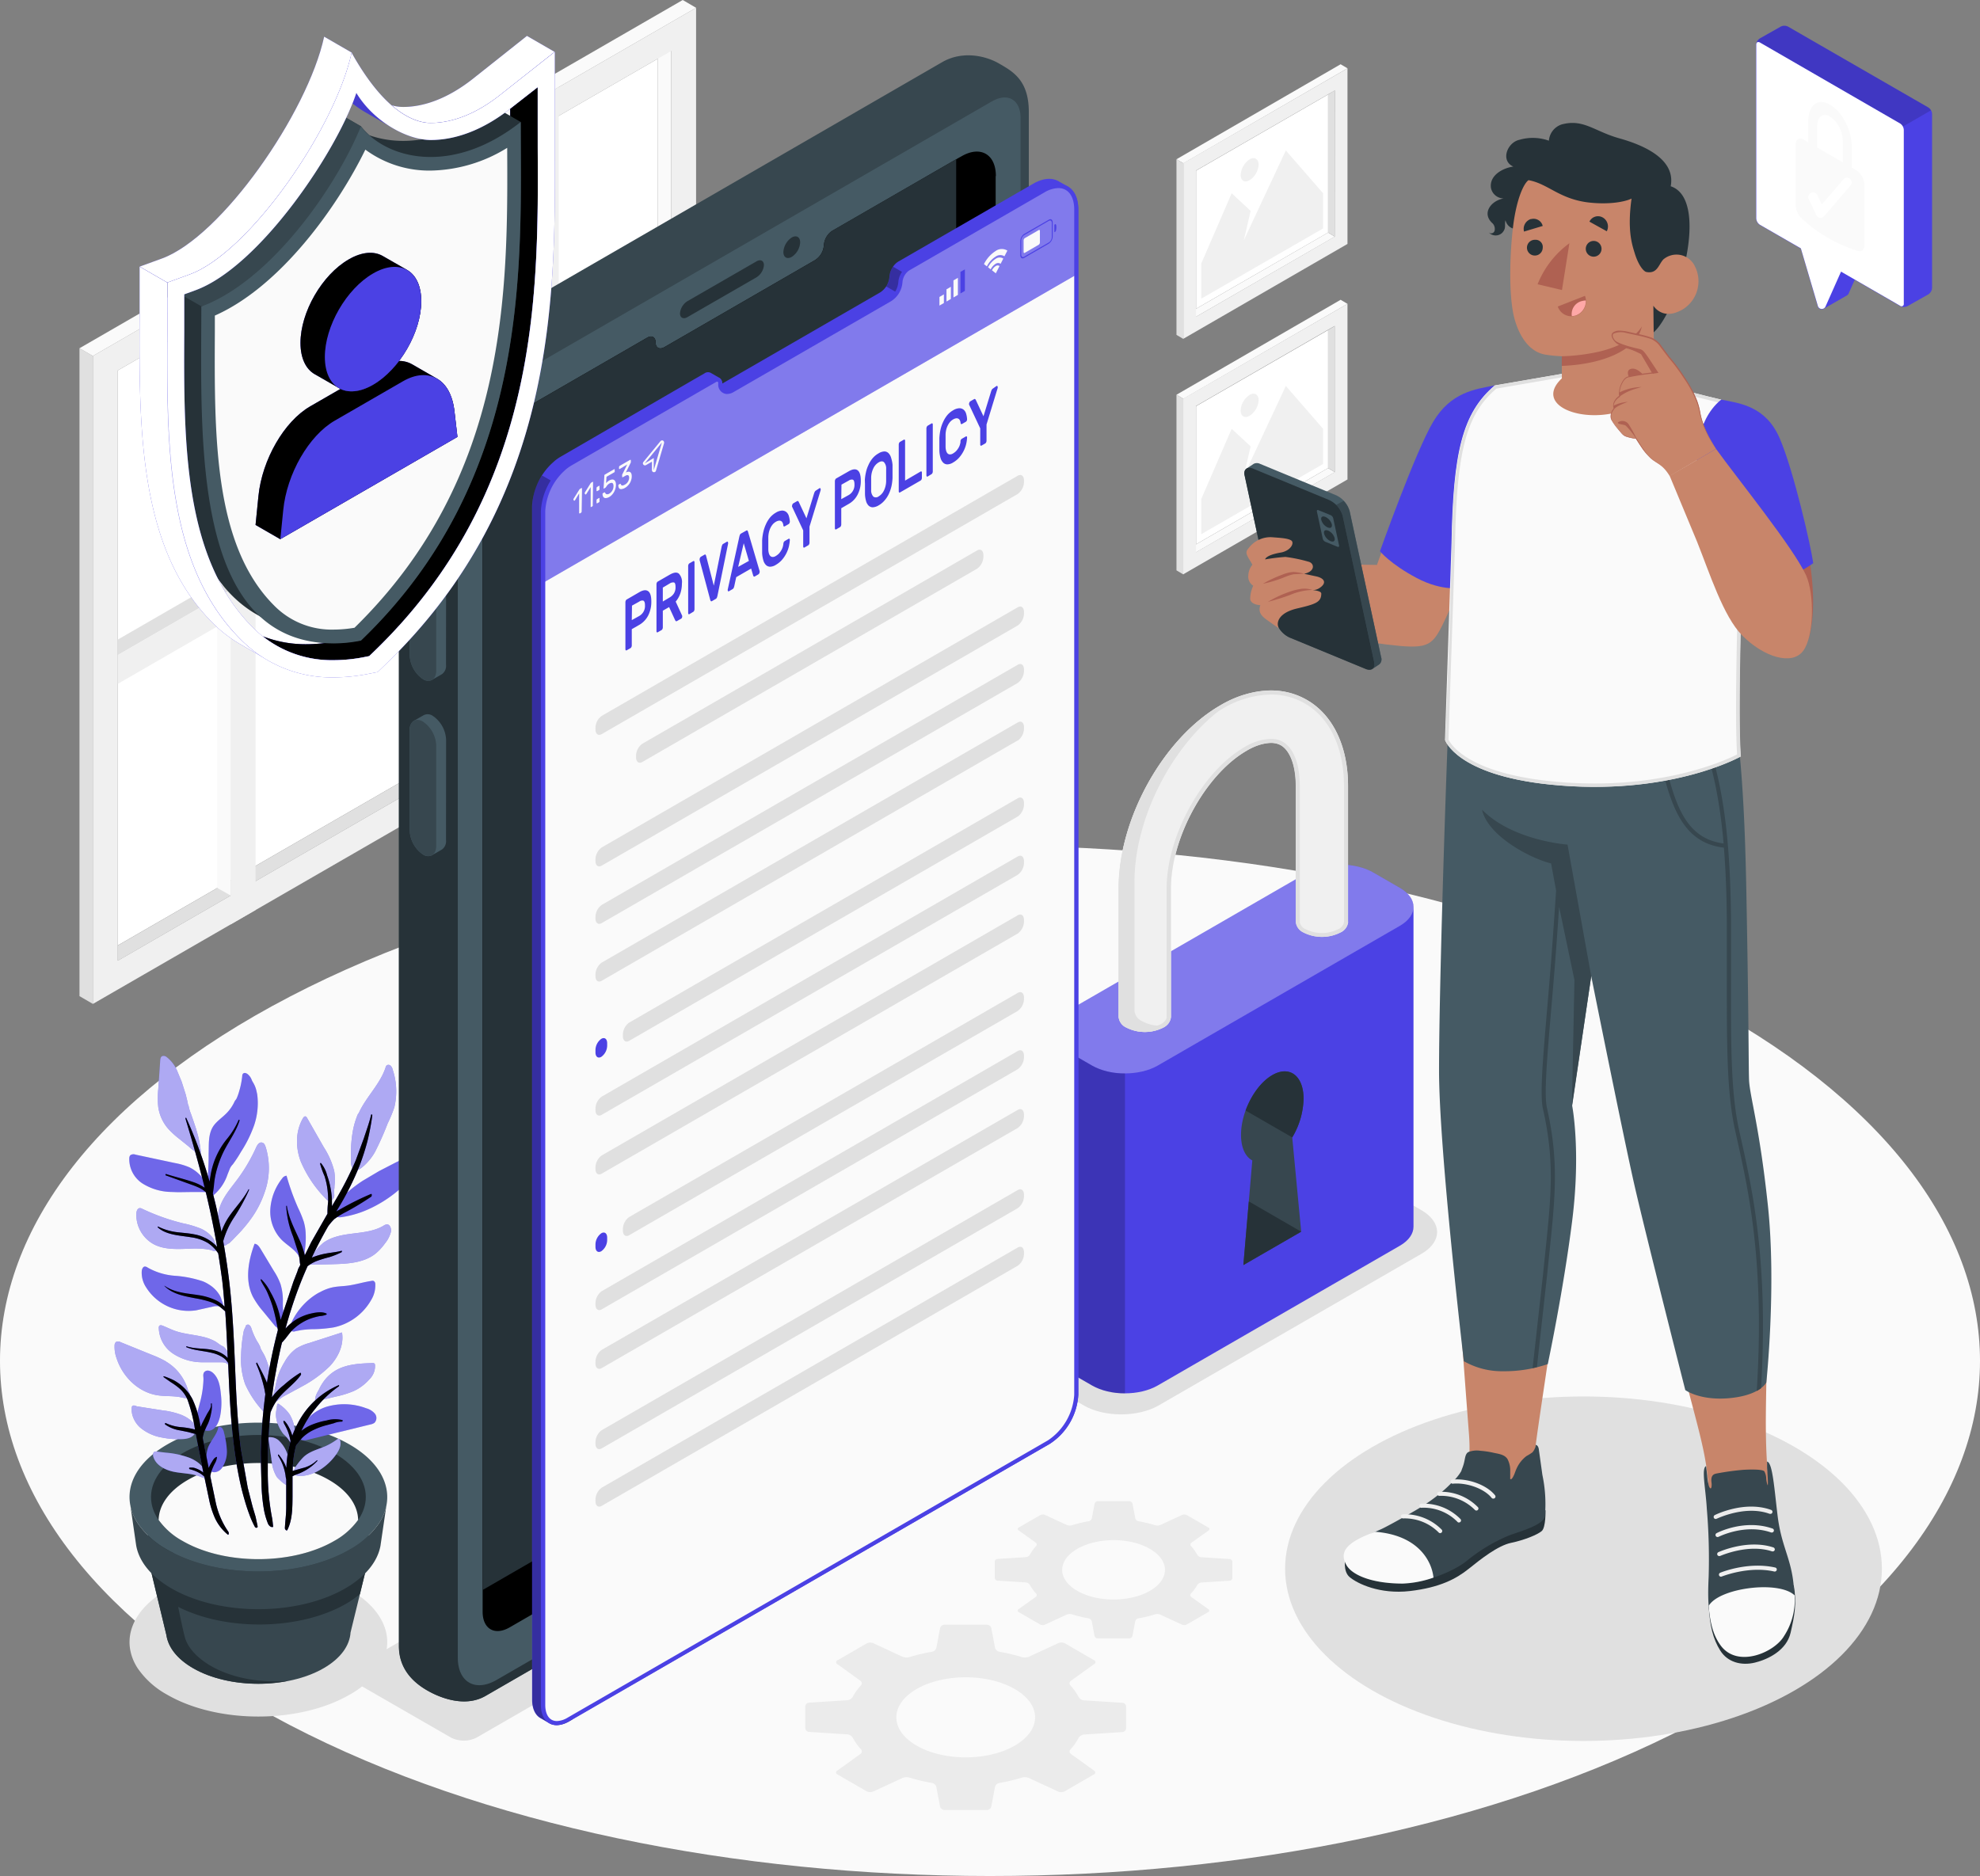 <svg id="Layer_1" data-name="Layer 1" xmlns="http://www.w3.org/2000/svg" width="487.43" height="461.89" viewBox="0 0 487.43 461.89"><rect x="0" y="0" width="487.43" height="461.89" fill="#808080" stroke="none"/><defs><style>.cls-1{fill:#fafafa;}.cls-12,.cls-15,.cls-2{fill:#fff;}.cls-3{fill:#f0f0f0;}.cls-4{fill:#e0e0e0;}.cls-5{fill:#ebebeb;}.cls-6{fill:#37474f;}.cls-7{fill:#263238;}.cls-8{fill:#455a64;}.cls-9{fill:#4b41e4;}.cls-10{opacity:0.55;}.cls-11,.cls-13{opacity:0.2;}.cls-12,.cls-13,.cls-14,.cls-15,.cls-16,.cls-18{isolation:isolate;}.cls-12,.cls-16,.cls-17{opacity:0.3;}.cls-14{opacity:0.15;}.cls-15{opacity:0.4;}.cls-18{opacity:0.1;}.cls-19{fill:#c8856a;}.cls-20{fill:#af6152;}.cls-21{fill:#ffa8a7;}</style></defs><path class="cls-1" d="M77.66,275.9c-95.18,49.53-95.17,129.84,0,179.37s249.49,49.54,344.67,0,95.17-129.84,0-179.37S172.84,226.36,77.66,275.9ZM168.19,41.24l3.31,1.85V188.42l-3.31-1.85V41.24Z" transform="translate(-6.28 -30.53)"/><path class="cls-2" d="M168.19,186.57V45L35.28,121.73l0,141.56Z" transform="translate(-6.28 -30.53)"/><path class="cls-3" d="M177.64,192V32.45L29.14,118.18V277.71ZM35.28,267.06V121.73L171.5,43.09V188.42Z" transform="translate(-6.28 -30.53)"/><path class="cls-4" d="M171.5,188.42l-3.31-1.85L35.31,263.29l0,3.77L171.5,188.42Z" transform="translate(-6.28 -30.53)"/><path class="cls-1" d="M134.4,64.5l3.31-1.91V207.93l-3.31-1.85ZM59.74,107.61l3.31-1.91V251l-3.31-1.85Z" transform="translate(-6.28 -30.53)"/><path class="cls-4" d="M29.14,277.7l-3.29-1.91V116.27l3.29,1.91Z" transform="translate(-6.28 -30.53)"/><path class="cls-1" d="M25.85,116.27l3.29,1.91,148.5-85.73-3.29-1.92Z" transform="translate(-6.28 -30.53)"/><path class="cls-4" d="M35.28,188v3.82l136.23-78.65-3.3-1.92L35.28,188Z" transform="translate(-6.28 -30.53)"/><path class="cls-3" d="M35.3,198.89l0-7.09,136.23-78.65v7.1Z" transform="translate(-6.28 -30.53)"/><path class="cls-3" d="M63.06,258.12l6.13-3.54V95.06L63.05,98.6ZM137.7,215l6.13-3.54V52l-6.13,3.55Z" transform="translate(-6.28 -30.53)"/><path class="cls-1" d="M63.05,175.77l-3.31-1.91V107.61l3.31-1.91v70.07Zm74.63-43.09-3.31-1.9V64.52l3.31-1.91v70.07Zm161.39-25.17,1.66,1,34.16-19.72-1.66-1Z" transform="translate(-6.28 -30.53)"/><path class="cls-2" d="M333.23,87.79l-32.5,18.75v-34l32.5-18.75Z" transform="translate(-6.28 -30.53)"/><path class="cls-3" d="M338,47.36,297.59,70.7v43.24L338,90.59Zm-3.14,41.42L300.73,108.5v-36l34.16-19.7Z" transform="translate(-6.28 -30.53)"/><path class="cls-4" d="M334.89,88.78l-1.66-1v-34l1.66-1Z" transform="translate(-6.28 -30.53)"/><path class="cls-1" d="M338,47.35l-1.69-1L295.9,69.74l1.69,1Z" transform="translate(-6.28 -30.53)"/><path class="cls-4" d="M295.9,69.74l1.69,1v43.24l-1.69-1Z" transform="translate(-6.28 -30.53)"/><path class="cls-3" d="M332,86.77l-30,17.29V95.42l7.49-17.3,4.67,4.33-1.68,7.24,10.34-22.12L332,78.12v8.65Zm-18.09-17a4.94,4.94,0,0,0-2.21,3.84c0,1.41,1,2,2.21,1.28a4.91,4.91,0,0,0,2.22-3.84C316.09,69.64,315.1,69.07,313.87,69.77Z" transform="translate(-6.28 -30.53)"/><path class="cls-1" d="M299.07,165.5l1.66,1,34.16-19.72-1.66-1Z" transform="translate(-6.28 -30.53)"/><path class="cls-2" d="M333.23,145.77l-32.5,18.76v-34l32.5-18.74Z" transform="translate(-6.28 -30.53)"/><path class="cls-3" d="M338,105.34l-40.44,23.35v43.24L338,148.58Zm-3.14,41.43L300.7,166.49v-36l34.16-19.72Z" transform="translate(-6.28 -30.53)"/><path class="cls-4" d="M334.89,146.77l-1.66-1v-34l1.66-1Z" transform="translate(-6.28 -30.53)"/><path class="cls-1" d="M338,105.34l-1.69-1L295.9,127.72l1.69,1Z" transform="translate(-6.28 -30.53)"/><path class="cls-4" d="M295.9,127.72l1.69,1v43.24l-1.69-1Z" transform="translate(-6.28 -30.53)"/><path class="cls-3" d="M332,144.76l-30,17.29V153.4l7.49-17.29,4.67,4.32-1.68,7.25,10.34-22.12L332,136.11v8.65Zm-18.09-17a4.87,4.87,0,0,0-2.21,3.84c0,1.41,1,2,2.21,1.28a4.91,4.91,0,0,0,2.22-3.84C316.09,127.62,315.1,127.05,313.87,127.76Z" transform="translate(-6.28 -30.53)"/><ellipse class="cls-4" cx="389.82" cy="386.23" rx="73.46" ry="42.41"/><path class="cls-4" d="M273,376.51l-10.4-6c-5.13-3-5.13-7.78,0-10.74l64.61-37.28c5.14-3,13.46-3,18.6,0l10.39,6c5.14,3,5.14,7.78,0,10.74l-64.6,37.28c-5.16,3-13.49,3-18.6,0ZM101.39,437a12.1,12.1,0,0,1-1.91,4.44,21.09,21.09,0,0,1-7.16,6.35c-12.39,7.16-32.48,7.16-44.87,0a21.09,21.09,0,0,1-7.16-6.35,12.25,12.25,0,0,1-1.9-4.44h0c-1.11-5.38,1.92-11,9.06-15.11,12.39-7.16,32.48-7.16,44.87,0C99.46,426,102.49,431.61,101.39,437Z" transform="translate(-6.28 -30.53)"/><path class="cls-4" d="M244.36,354.12,93.68,441.06c-1.76,1-1.76,2.67,0,3.68l23.58,13.58a7,7,0,0,0,6.38,0l150.68-86.94c1.77-1,1.77-2.67,0-3.69l-23.58-13.57a7,7,0,0,0-6.38,0Z" transform="translate(-6.28 -30.53)"/><path class="cls-5" d="M266.81,435.08l-7.25,3.36a2.77,2.77,0,0,1-1.66.1,43.33,43.33,0,0,0-5.62-1.34,1.37,1.37,0,0,1-1.05-1l-.9-4.77a1.13,1.13,0,0,0-1.06-.88H238.76a1.13,1.13,0,0,0-1.06.88l-.9,4.77a1.36,1.36,0,0,1-1.05,1,43.33,43.33,0,0,0-5.62,1.34,2.77,2.77,0,0,1-1.66-.1l-7.24-3.36a2,2,0,0,0-1.59.07l-7.14,4.13a.53.53,0,0,0-.36.66.55.55,0,0,0,.31.34l5.66,4.08a.75.75,0,0,1,.21,1l-.1.12a14.21,14.21,0,0,0-2,2.81,1.79,1.79,0,0,1-1.29.85l-9.52.6a1,1,0,0,0-.89,1V456a1,1,0,0,0,.89.94l9.52.61a1.79,1.79,0,0,1,1.29.85,14.21,14.21,0,0,0,2,2.81.75.75,0,0,1,0,1.06l-.12.1-5.66,4.07a.53.53,0,0,0,.05,1l7.14,4.13a2,2,0,0,0,1.59.07l7.24-3.36a2.62,2.62,0,0,1,1.66-.1,43.33,43.33,0,0,0,5.62,1.34,1.36,1.36,0,0,1,1.05,1l.9,4.77a1.14,1.14,0,0,0,1.06.88h10.51a1.13,1.13,0,0,0,1.06-.88l.9-4.77a1.37,1.37,0,0,1,1.05-1,43.33,43.33,0,0,0,5.62-1.34,2.62,2.62,0,0,1,1.66.1l7.25,3.36a2,2,0,0,0,1.58-.07l7.14-4.13a.53.53,0,0,0,.36-.66.55.55,0,0,0-.31-.34l-5.66-4.07a.75.75,0,0,1-.21-1l.1-.12a14.21,14.21,0,0,0,2-2.81,1.79,1.79,0,0,1,1.29-.85l9.52-.61a1,1,0,0,0,.89-.94v-5.32a1,1,0,0,0-.89-.95l-9.52-.6a1.72,1.72,0,0,1-1.28-.85,15,15,0,0,0-2-2.81.75.75,0,0,1,0-1.06l.12-.1,5.66-4.08a.53.53,0,0,0,0-1l-7.14-4.13A2,2,0,0,0,266.81,435.08Zm-10.72,11.3c6.67,3.85,6.67,10.09,0,13.94s-17.48,3.85-24.15,0-6.66-10.09,0-13.94S249.42,442.53,256.09,446.38Zm41.21-42.87L291.93,406a2,2,0,0,1-1.23.07,34.51,34.51,0,0,0-4.16-1,1,1,0,0,1-.78-.75l-.67-3.54a.82.82,0,0,0-.78-.65h-7.79a.82.82,0,0,0-.78.65l-.67,3.54a1,1,0,0,1-.78.75,35.13,35.13,0,0,0-4.17,1,2,2,0,0,1-1.22-.07l-5.37-2.49a1.41,1.41,0,0,0-1.17.06l-5.3,3.05a.41.41,0,0,0-.19.53.39.39,0,0,0,.19.19l4.19,3a.55.55,0,0,1,.16.76.39.39,0,0,1-.08.1,11,11,0,0,0-1.5,2.08,1.27,1.27,0,0,1-.95.63l-7.06.45a.72.72,0,0,0-.66.7V419a.72.72,0,0,0,.66.7l7.06.44a1.31,1.31,0,0,1,.95.64,11,11,0,0,0,1.5,2.08.55.55,0,0,1,0,.78.39.39,0,0,1-.1.08l-4.19,3a.39.39,0,0,0,0,.71l5.3,3.06a1.41,1.41,0,0,0,1.17.05l5.37-2.48a1.9,1.9,0,0,1,1.22-.08,31.62,31.62,0,0,0,4.17,1,1,1,0,0,1,.78.76l.67,3.53a.82.82,0,0,0,.78.65h7.79a.82.82,0,0,0,.78-.65l.67-3.53a1,1,0,0,1,.78-.76,31.1,31.1,0,0,0,4.16-1,1.92,1.92,0,0,1,1.23.08l5.37,2.48a1.41,1.41,0,0,0,1.17-.05l5.29-3.06a.39.39,0,0,0,0-.71l-4.2-3a.56.56,0,0,1-.14-.78.27.27,0,0,1,.07-.08A10.2,10.2,0,0,0,301,420.8a1.36,1.36,0,0,1,1-.64l7-.44a.71.71,0,0,0,.66-.7v-3.94a.71.71,0,0,0-.66-.7l-7-.45a1.29,1.29,0,0,1-1-.63,10.53,10.53,0,0,0-1.49-2.08.56.56,0,0,1,0-.79.27.27,0,0,1,.08-.07l4.2-3a.41.41,0,0,0,.19-.53.39.39,0,0,0-.19-.19l-5.29-3.05a1.42,1.42,0,0,0-1.19-.08Zm-7.94,8.37c4.94,2.86,4.94,7.48,0,10.33s-12.95,2.85-17.89,0-4.94-7.47,0-10.33S284.42,409,289.36,411.88Z" transform="translate(-6.28 -30.53)"/><path class="cls-6" d="M98.42,408.55H41.34l5.91,24.58h0c.45,3,2.64,5.86,6.57,8.13,8.87,5.12,23.26,5.12,32.14,0,4.23-2.44,6.42-5.61,6.62-8.81Z" transform="translate(-6.28 -30.53)"/><path class="cls-7" d="M91.46,425.4a23.88,23.88,0,0,0,3.42-2.4l3.22-13.14a23.13,23.13,0,0,1-5.78,4.59c-12,7-31.34,7.12-43.79.56L50,409.17l-.45-.62h-8.2l5.9,24.57h0c.45,3,2.64,5.86,6.57,8.13,6.32,3.65,15.43,4.68,23.37,3.13-14.22,1.06-24-5.15-25.44-10.89-.59-2.28-1.61-7.34-1.61-7.34C62,432.18,80.11,431.94,91.46,425.4Z" transform="translate(-6.28 -30.53)"/><path class="cls-8" d="M101.39,401.28a12,12,0,0,1-1.91,4.43,21.12,21.12,0,0,1-7.16,6.36c-12.39,7.15-32.48,7.15-44.87,0a21.12,21.12,0,0,1-7.16-6.36,12.13,12.13,0,0,1-1.9-4.43h0c-1.11-5.38,1.92-11,9.06-15.11,12.39-7.16,32.48-7.16,44.87,0C99.46,390.29,102.49,395.9,101.39,401.28Z" transform="translate(-6.28 -30.53)"/><path class="cls-6" d="M99.48,405.71a21.12,21.12,0,0,1-7.16,6.36c-12.39,7.15-32.48,7.15-44.87,0a21.12,21.12,0,0,1-7.16-6.36,12.13,12.13,0,0,1-1.9-4.43h0l1.4,9.67c.65,3.89,3.55,7.68,8.72,10.67,11.81,6.81,30.94,6.81,42.75,0,5.1-2.95,8-6.7,8.69-10.53l.07-.5,1.37-9.31a12,12,0,0,1-1.91,4.43Z" transform="translate(-6.28 -30.53)"/><path class="cls-7" d="M88.58,388.33c-10.32-6-27.07-6-37.38,0-5.85,3.37-8.38,7.93-7.61,12.33.58,3.38,3.12,6.66,7.61,9.25,10.31,6,27.06,6,37.38,0,4.48-2.59,7-5.87,7.61-9.24C97,396.26,94.43,391.7,88.58,388.33Z" transform="translate(-6.28 -30.53)"/><path class="cls-1" d="M45.33,404.75a17.63,17.63,0,0,0,5.87,5.16c10.31,6,27.06,6,37.38,0a17.92,17.92,0,0,0,5.86-5.16c-.07-3.58-2.46-7.13-7.18-9.85-9.6-5.55-25.15-5.55-34.74,0C47.8,397.62,45.41,401.18,45.33,404.75Z" transform="translate(-6.28 -30.53)"/><path id="B" class="cls-9" d="M55.69,314.79a4.45,4.45,0,0,1,0-.73,2.76,2.76,0,0,0-.07-.76l-.23-1.5a27.07,27.07,0,0,0-.74-2.95,1.63,1.63,0,0,0-.17-.57l-.18-.57-.39-1.16-.57-1.65a13,13,0,0,1-.53-1.6,3.3,3.3,0,0,0-.15-.62,1,1,0,0,1-.11-.28l-.16-.81L52,300l-1-3.15-1-2.41a8.4,8.4,0,0,0-2.72-3.67,1.13,1.13,0,0,0-1.09-.2c-.37.19-.44.68-.47,1.1l-.48,7.06a21.18,21.18,0,0,0,0,4.36,10.39,10.39,0,0,0,2.42,5.32A21.13,21.13,0,0,0,50.5,311l2.29,1.85a10.31,10.31,0,0,0,2.9,1.94Z" transform="translate(-6.28 -30.53)"/><path id="C" class="cls-9" d="M69.59,299.93l-.22-1a7,7,0,0,0-.86-2c-.2-.31-.3-.67-.48-1a3.39,3.39,0,0,0-.72-.88,1.4,1.4,0,0,0-.61-.33.65.65,0,0,0-.63.19,1,1,0,0,0-.16.56,19.83,19.83,0,0,1-.75,3.74,12.72,12.72,0,0,1-.64,1.79,3.21,3.21,0,0,1-.34.48,1.75,1.75,0,0,0-.2.35,9.88,9.88,0,0,1-1.95,2.8c-1.09,1.11-2.47,2-3.3,3.27-1.25,2-1,4.48-1.09,6.71v1.14c0,3.06-.5,5.7.28,8.71.06.21.28.73.61.53l.34-.22a11.31,11.31,0,0,0,3.42-5.07l.6-1.5a3.71,3.71,0,0,1,.71-1,32.28,32.28,0,0,0,2-3.07,30.91,30.91,0,0,0,3.25-6.57,17.13,17.13,0,0,0,.89-5.26,15.64,15.64,0,0,0-.15-2.37Z" transform="translate(-6.28 -30.53)"/><path id="D" class="cls-9" d="M48.42,324l1.74.06,3.57-.05h2.39a6.17,6.17,0,0,0,.86,0,.18.18,0,0,0,.16-.05.29.29,0,0,0,.09-.25,5.23,5.23,0,0,0-.57-2.36,4.53,4.53,0,0,0-.68-1,9.33,9.33,0,0,0-3.06-2.41,16.64,16.64,0,0,0-3.59-1.06l-9.7-2.07a1.33,1.33,0,0,0-1.29.17,1.2,1.2,0,0,0-.23.71,7.15,7.15,0,0,0,3.29,6.25,13.74,13.74,0,0,0,7,2.06Z" transform="translate(-6.28 -30.53)"/><path id="E" class="cls-9" d="M59.06,335.91a5.79,5.79,0,0,0-1.14-1.42A7.63,7.63,0,0,0,55.65,333a25.6,25.6,0,0,0-4.38-1.29,52.19,52.19,0,0,1-9.93-3.54,1.21,1.21,0,0,0-.67-.19c-.57.06-.79.76-.82,1.33a8.23,8.23,0,0,0,4.34,7.59c2.68,1.38,5.86,1.17,8.87,1.06h.13a22,22,0,0,1,3.25.06,12.38,12.38,0,0,1,1.6.25c.44.1,1.25.58,1.53,0a1.13,1.13,0,0,0,0-.68A5.31,5.31,0,0,0,59,336Z" transform="translate(-6.28 -30.53)"/><path id="F" class="cls-9" d="M62.35,336.76a2.15,2.15,0,0,1-.46.33.73.73,0,0,1-.38.11A.55.55,0,0,1,61,337a2.75,2.75,0,0,1-.17-.29,6.65,6.65,0,0,1-.27-.61,7.37,7.37,0,0,1-.32-1.31v-.32l-.15-1.5a2.17,2.17,0,0,0-.09-.76,1.75,1.75,0,0,1,0-.56,4.71,4.71,0,0,0,0-.92,10.65,10.65,0,0,1,0-1.13c.28-3.33,2.71-6,4.72-8.7a42.41,42.41,0,0,0,4.6-7.83c.27-.61.72-1.34,1.38-1.24s.81.65,1,1.16a17.63,17.63,0,0,1-.28,11.12,24.42,24.42,0,0,1-3,6,31.37,31.37,0,0,1-2.07,2.68l-.64.75-2.11,2.21-.89.88Z" transform="translate(-6.28 -30.53)"/><path id="G" class="cls-9" d="M56.21,346a27.72,27.72,0,0,0-6.87-1.36,16,16,0,0,1-6.68-2,1.27,1.27,0,0,0-.69-.28c-.48,0-.73.58-.79,1.06a6.52,6.52,0,0,0,1.1,4.11,12.33,12.33,0,0,0,12.29,5.61h0l4.51-1a7.11,7.11,0,0,1,1.13,0c.24,0,.63.16.82-.05.41-.43-.07-1-.18-1.46a4.72,4.72,0,0,0-.67-1.48,7.74,7.74,0,0,0-2.34-2.29A9.06,9.06,0,0,0,56.21,346Z" transform="translate(-6.28 -30.53)"/><path id="H" class="cls-9" d="M56.36,359.7c-2.32-.58-4.74-.7-7-1.5-1-.36-2-.85-3-1.26-.28-.11-.63-.2-.84,0a.69.69,0,0,0-.15.5A7.85,7.85,0,0,0,49,363.88a13.15,13.15,0,0,0,7.24,2.05h4.58a3.46,3.46,0,0,1,1.06.17c.18.07.29.27.47.33.67.23.76-.74.69-1.16a5.77,5.77,0,0,0-.9-2.21,4.58,4.58,0,0,0-.78-.92,1.41,1.41,0,0,0-.38-.21c-.66-.32-1.21-.87-1.86-1.21A11.31,11.31,0,0,0,56.36,359.7Z" transform="translate(-6.28 -30.53)"/><path id="I" class="cls-9" d="M47.24,365.79a24.28,24.28,0,0,0-3.42-1.62L36,361a1.21,1.21,0,0,0-1.15-.07,1.11,1.11,0,0,0-.36.82A8.18,8.18,0,0,0,35,365c1.47,4.53,5.37,8.34,10.07,9.06,2,.31,4,.09,5.93.54.77.18,2,.43,2-.74a1.66,1.66,0,0,0-.32-.83c-.19-.39-.28-.82-.44-1.22a12.41,12.41,0,0,0-2.75-4.24,12.08,12.08,0,0,0-2.3-1.78Z" transform="translate(-6.28 -30.53)"/><path id="J" class="cls-9" d="M51.23,379a19.41,19.41,0,0,0-4.91-1.22l-4.49-.7-1.73-.28a1,1,0,0,1-.24-.05,1.27,1.27,0,0,0-.74-.17c-.33.06-.38.28-.41.57a5.3,5.3,0,0,0,.16,1.77A6.54,6.54,0,0,0,40.78,382a11.27,11.27,0,0,0,5.41,2.47,20.77,20.77,0,0,0,4.85.39c1.36-.05,2.73-.34,3.39-1.66.59-1.15-.43-2.23-1.25-3a8,8,0,0,0-2-1.2Z" transform="translate(-6.28 -30.53)"/><path id="K" class="cls-9" d="M56.35,369.54a1.89,1.89,0,0,1,.09-1,1.11,1.11,0,0,1,1.13-.55,2.18,2.18,0,0,1,1.17.59c1.38,1.24,1.73,3.24,1.9,5.09a17.08,17.08,0,0,1-.2,5.66c-.33,1.36-1,3.11-2.51,3.43a2.65,2.65,0,0,1-2.79-1.33c-.87-1.57-.11-3.66.28-5.26a24.87,24.87,0,0,0,.95-6Z" transform="translate(-6.28 -30.53)"/><path id="L" class="cls-9" d="M53.07,389.51a21.66,21.66,0,0,0-5.94-1.32l-2.24-.27a1.29,1.29,0,0,0-.48,0c-.49.15-.53.84-.37,1.33.67,2.12,3,3.26,5.18,3.68s4.5.37,6.55,1.24c.48.2,1.23.53,1.55-.09.24-.47-.2-.86-.41-1.25a7.12,7.12,0,0,0-2.2-2.43,9.65,9.65,0,0,0-1.64-.89Z" transform="translate(-6.28 -30.53)"/><path id="M" class="cls-9" d="M57.53,386.84c.71-1.74,2.21-3.15,2.52-5a1,1,0,0,1,1,.43,2.82,2.82,0,0,1,.39,1.06,21.24,21.24,0,0,1,.69,4.33A7.08,7.08,0,0,1,61,391.83,2.47,2.47,0,0,1,59.2,393a2.13,2.13,0,0,1-1.7-.67c-.67-.74-.47-1.82-.42-2.74A8.24,8.24,0,0,1,57.53,386.84Z" transform="translate(-6.28 -30.53)"/><path id="N" class="cls-9" d="M94.72,304.31c1.82-3.83,5.13-6.89,6.47-10.92a1.12,1.12,0,0,1,.29-.56.8.8,0,0,1,1,.12,2.09,2.09,0,0,1,.49,1,16.8,16.8,0,0,1,.39,9.19,31.73,31.73,0,0,1-1.65,4,71.66,71.66,0,0,1-3.11,7,13.63,13.63,0,0,1-2.6,3.3c-.77.7-2.13,1.92-3,.62a3.66,3.66,0,0,1-.32-1.93v-2.32a30.87,30.87,0,0,1,.43-4.61,19.57,19.57,0,0,1,1.28-4.37A1.57,1.57,0,0,0,94.72,304.31Z" transform="translate(-6.28 -30.53)"/><path id="O" class="cls-9" d="M88.55,318.8A19.54,19.54,0,0,0,86,313l-4.11-7.2c-.11-.19-.25-.4-.46-.41s-.41.2-.53.39C79,309,79,313.05,80.33,316.52a29.21,29.21,0,0,0,6.19,9.18,1.16,1.16,0,0,0,1.25.46,1.65,1.65,0,0,0,.81-1.27,1.35,1.35,0,0,0-.06-.49,8.05,8.05,0,0,1,.09-1.39c0-.57.1-1.14.11-1.71A12.32,12.32,0,0,0,88.55,318.8Z" transform="translate(-6.28 -30.53)"/><path id="P" class="cls-9" d="M104.73,316.25l4-2a.52.52,0,0,1,.34-.09c.2,0,.29.27.33.46a6.19,6.19,0,0,1-.7,4.15A13.26,13.26,0,0,1,106,322.1a32.43,32.43,0,0,1-3.35,2.84,30.37,30.37,0,0,1-3.75,2.37,27,27,0,0,1-4,1.78,25.06,25.06,0,0,1-4.26,1.07c-.76.12-1.78.25-1.93-.76a4.4,4.4,0,0,1,.78-2.63A11.62,11.62,0,0,1,91.92,324a33.09,33.09,0,0,1,3.68-2.77l4-2.37,4.13-2.13Z" transform="translate(-6.28 -30.53)"/><path id="Q" class="cls-9" d="M81.05,331.29A27.71,27.71,0,0,0,79.7,328a58.23,58.23,0,0,1-2.88-8,1.49,1.49,0,0,0-1.09.69,13.6,13.6,0,0,0-2.9,7.55,10,10,0,0,0,2.73,7.49c1.4,1.42,3.31,2.38,4.31,4.11.18.32.37.7.73.81a.52.52,0,0,0,.57-.26c.11-.21-.06-.41,0-.63l.24-2.07a20.71,20.71,0,0,0,.08-4.09,12.08,12.08,0,0,0-.44-2.31Z" transform="translate(-6.28 -30.53)"/><path id="R" class="cls-9" d="M85.56,336.77c2.06-1.69,4.83-2.18,7.47-2.51s5.39-.59,7.67-1.95a1.82,1.82,0,0,1,.83-.33c.77,0,1.1,1,1,1.78a7.31,7.31,0,0,1-1.49,2.92,13.24,13.24,0,0,1-2.2,2.41c-2.92,2.4-7,2.61-10.79,2.7l-2.72.07H84a9.69,9.69,0,0,1-1.32,0c-.68-.07-.13-.89,0-1.22.38-.67.74-1.34,1.18-2a9.71,9.71,0,0,1,1.75-1.87Z" transform="translate(-6.28 -30.53)"/><path id="S" class="cls-9" d="M75.34,346.69a15.65,15.65,0,0,0-1.64-3.24L70.42,338c-.35-.57-.8-1.21-1.47-1.24-1.56,4.2-2.42,9.05-.41,13.05a20.75,20.75,0,0,0,2.54,3.63l2.78,3.4c.38.46,1.09,1,1.72.62.29-.15.34-.52.4-.81a9.38,9.38,0,0,0,.16-1.4,4.18,4.18,0,0,0,0-1,15.05,15.05,0,0,1-.23-3A14.07,14.07,0,0,0,75.34,346.69Z" transform="translate(-6.28 -30.53)"/><path id="T" class="cls-9" d="M85.17,348.61a11.35,11.35,0,0,1,2.94-1.11c1.2-.26,2.43-.27,3.65-.42,2-.25,3.93-.87,5.92-1.17a1,1,0,0,1,.6,0,.9.9,0,0,1,.39.8,6.89,6.89,0,0,1-1,3.86,13.9,13.9,0,0,1-9.26,6.78,34.3,34.3,0,0,1-5.36.44,26.66,26.66,0,0,0-2.68.23l-1.33.26a1.28,1.28,0,0,1-.82.05c-.44-.2-.46-.8-.42-1.21a5.16,5.16,0,0,1,.65-1.82,16.39,16.39,0,0,1,2.68-3.67,15.69,15.69,0,0,1,3.55-2.78Z" transform="translate(-6.28 -30.53)"/><path id="U" class="cls-9" d="M66.18,358.83a35.62,35.62,0,0,0-.55,5.55,18.19,18.19,0,0,0,1,6.94,24.54,24.54,0,0,0,4.19,6.41.79.79,0,0,0,.36.29c.32.07.56-.29.69-.6a16.26,16.26,0,0,0,.9-8.73,17.24,17.24,0,0,0-1.33-4.33c-.29-.62-.72-1.2-1-1.84-.06-.15-.09-.31-.14-.46a10.11,10.11,0,0,0-.77-1.36,18.26,18.26,0,0,1-1.33-3,1.78,1.78,0,0,0-.56-.95.63.63,0,0,0-.65,0c-.24.14-.2.34-.3.55a5.9,5.9,0,0,0-.35.75A5.4,5.4,0,0,0,66.18,358.83Z" transform="translate(-6.28 -30.53)"/><path id="V" class="cls-9" d="M76.37,365.8a9.8,9.8,0,0,1,2.87-3.27,12.55,12.55,0,0,1,3.11-1.32l8.12-2.62c.52,3-.88,6-2.94,8.24a29.78,29.78,0,0,1-7,5.1l-4.63,2.5-1.32.94c-.43.33-1,.79-1.31.41-.17-.18-.06-.51,0-.72s.13-.63.21-.94l.33-1.17.3-1.16a2.3,2.3,0,0,1,.11-.57,17.21,17.21,0,0,1,.81-2.8A18.47,18.47,0,0,1,76.37,365.8Z" transform="translate(-6.28 -30.53)"/><path id="W" class="cls-9" d="M77.87,393.29a15,15,0,0,0-.56-3.71,8.29,8.29,0,0,0-2.49-4.47,3.25,3.25,0,0,0-2.51-.7l.78,5.3a1.41,1.41,0,0,0,.08.57,9.26,9.26,0,0,0,1.23,3.86,4.63,4.63,0,0,0,.69.71,8.15,8.15,0,0,0,1.56,1.25l.26.15a.83.83,0,0,0,.41.13c.5,0,.44-.78.48-1.12a14.72,14.72,0,0,0,.07-1.76Z" transform="translate(-6.28 -30.53)"/><path id="X" class="cls-9" d="M86.32,386.63A15.29,15.29,0,0,0,89.15,385c.19-.14.44-.3.65-.17a.48.48,0,0,1,.21.34c.37,1.29-.34,2.63-1.15,3.7a14.25,14.25,0,0,1-3.42,3.29,10,10,0,0,1-4.3,1.7c-.91.12-2.92.29-2.54-1.2a5,5,0,0,1,.89-1.61,15.5,15.5,0,0,1,1.43-1.7c1.32-1.31,3.13-1.82,4.81-2.49Z" transform="translate(-6.28 -30.53)"/><path id="Y" class="cls-9" d="M86.56,376.92a15.34,15.34,0,0,1,9.88.34,4.3,4.3,0,0,1,2.12,1.32,1.7,1.7,0,0,1-.12,2.28,2.71,2.71,0,0,1-1,.39L82.12,385a3.42,3.42,0,0,1-1.23.13,3.7,3.7,0,0,1-.57-.16c-.19,0-.32.07-.43-.12a.82.82,0,0,1-.06-.38,4.18,4.18,0,0,1,.08-1,1.5,1.5,0,0,1,.15-.42l.47-1a10,10,0,0,1,3.4-3.85,11.23,11.23,0,0,1,2.63-1.28Z" transform="translate(-6.28 -30.53)"/><path id="Z" class="cls-9" d="M89.3,367.74c2.63-1.38,5.71-1.51,8.68-1.61a.71.71,0,0,1,.49.12.57.57,0,0,1,.13.33,4.55,4.55,0,0,1-1.41,3.57A11.55,11.55,0,0,1,93.4,373a23.61,23.61,0,0,1-4.33,1.35l-4,.95c-.26.07-.87.38-1.11.2s0-1,.05-1.26a8.41,8.41,0,0,1,.75-1.5A11.77,11.77,0,0,1,86.47,370a9.84,9.84,0,0,1,2.83-2.26Z" transform="translate(-6.28 -30.53)"/><path id="a" class="cls-9" d="M74.92,376.22c-.08-.05-.18-.11-.26-.07s-.09.12-.11.19a3.44,3.44,0,0,0-.12.64v.18a1.86,1.86,0,0,1-.11.52,6.12,6.12,0,0,0-.11,1.21,6.89,6.89,0,0,0,.16,1.28A8.87,8.87,0,0,0,75.62,383a4.94,4.94,0,0,0,.43.59c.18.2.39.38.58.57a7.59,7.59,0,0,1,1.08,1.45c.09.14.22.31.38.28a.4.4,0,0,0,.24-.2,1.61,1.61,0,0,0,.38-.61l.14-.72v-.12a9.14,9.14,0,0,0-1.25-5.43A9.32,9.32,0,0,0,74.92,376.22Z" transform="translate(-6.28 -30.53)"/><g class="cls-10"><path id="B-2" data-name="B" class="cls-2" d="M55.69,314.79a4.45,4.45,0,0,1,0-.73,2.76,2.76,0,0,0-.07-.76l-.23-1.5a27.07,27.07,0,0,0-.74-2.95,1.63,1.63,0,0,0-.17-.57l-.18-.57-.39-1.16-.57-1.65a13,13,0,0,1-.53-1.6,3.3,3.3,0,0,0-.15-.62,1,1,0,0,1-.11-.28l-.16-.81L52,300l-1-3.15-1-2.41a8.4,8.4,0,0,0-2.72-3.67,1.13,1.13,0,0,0-1.09-.2c-.37.19-.44.68-.47,1.1l-.48,7.06a21.18,21.18,0,0,0,0,4.36,10.39,10.39,0,0,0,2.42,5.32A21.13,21.13,0,0,0,50.5,311l2.29,1.85a10.31,10.31,0,0,0,2.9,1.94Z" transform="translate(-6.28 -30.53)"/><path id="E-2" data-name="E" class="cls-2" d="M59.06,335.91a5.79,5.79,0,0,0-1.14-1.42A7.63,7.63,0,0,0,55.65,333a25.6,25.6,0,0,0-4.38-1.29,52.19,52.19,0,0,1-9.93-3.54,1.21,1.21,0,0,0-.67-.19c-.57.06-.79.76-.82,1.33a8.23,8.23,0,0,0,4.34,7.59c2.68,1.38,5.86,1.17,8.87,1.06h.13a22,22,0,0,1,3.25.06,12.38,12.38,0,0,1,1.6.25c.44.1,1.25.58,1.53,0a1.13,1.13,0,0,0,0-.68A5.31,5.31,0,0,0,59,336Z" transform="translate(-6.28 -30.53)"/><path id="F-2" data-name="F" class="cls-2" d="M62.35,336.76a2.15,2.15,0,0,1-.46.33.73.73,0,0,1-.38.11A.55.55,0,0,1,61,337a2.75,2.75,0,0,1-.17-.29,6.65,6.65,0,0,1-.27-.61,7.37,7.37,0,0,1-.32-1.31v-.32l-.15-1.5a2.17,2.17,0,0,0-.09-.76,1.75,1.75,0,0,1,0-.56,4.71,4.71,0,0,0,0-.92,10.65,10.65,0,0,1,0-1.13c.28-3.33,2.71-6,4.72-8.7a42.41,42.41,0,0,0,4.6-7.83c.27-.61.72-1.34,1.38-1.24s.81.65,1,1.16a17.63,17.63,0,0,1-.28,11.12,24.42,24.42,0,0,1-3,6,31.37,31.37,0,0,1-2.07,2.68l-.64.75-2.11,2.21-.89.88Z" transform="translate(-6.28 -30.53)"/><path id="H-2" data-name="H" class="cls-2" d="M56.36,359.7c-2.32-.58-4.74-.7-7-1.5-1-.36-2-.85-3-1.26-.28-.11-.63-.2-.84,0a.69.69,0,0,0-.15.5A7.85,7.85,0,0,0,49,363.88a13.15,13.15,0,0,0,7.24,2.05h4.58a3.46,3.46,0,0,1,1.06.17c.18.07.29.27.47.33.67.23.76-.74.69-1.16a5.77,5.77,0,0,0-.9-2.21,4.58,4.58,0,0,0-.78-.92,1.41,1.41,0,0,0-.38-.21c-.66-.32-1.21-.87-1.86-1.21A11.31,11.31,0,0,0,56.36,359.7Z" transform="translate(-6.28 -30.53)"/><path id="I-2" data-name="I" class="cls-2" d="M47.24,365.79a24.28,24.28,0,0,0-3.42-1.62L36,361a1.21,1.21,0,0,0-1.15-.07,1.11,1.11,0,0,0-.36.82A8.18,8.18,0,0,0,35,365c1.47,4.53,5.37,8.34,10.07,9.06,2,.31,4,.09,5.93.54.77.18,2,.43,2-.74a1.66,1.66,0,0,0-.32-.83c-.19-.39-.28-.82-.44-1.22a12.41,12.41,0,0,0-2.75-4.24,12.08,12.08,0,0,0-2.3-1.78Z" transform="translate(-6.28 -30.53)"/><path id="J-2" data-name="J" class="cls-2" d="M51.23,379a19.41,19.41,0,0,0-4.91-1.22l-4.49-.7-1.73-.28a1,1,0,0,1-.24-.05,1.27,1.27,0,0,0-.74-.17c-.33.06-.38.28-.41.57a5.3,5.3,0,0,0,.16,1.77A6.54,6.54,0,0,0,40.78,382a11.27,11.27,0,0,0,5.41,2.47,20.77,20.77,0,0,0,4.85.39c1.36-.05,2.73-.34,3.39-1.66.59-1.15-.43-2.23-1.25-3a8,8,0,0,0-2-1.2Z" transform="translate(-6.28 -30.53)"/><path id="L-2" data-name="L" class="cls-2" d="M53.07,389.51a21.66,21.66,0,0,0-5.94-1.32l-2.24-.27a1.29,1.29,0,0,0-.48,0c-.49.15-.53.84-.37,1.33.67,2.12,3,3.26,5.18,3.68s4.5.37,6.55,1.24c.48.2,1.23.53,1.55-.09.24-.47-.2-.86-.41-1.25a7.12,7.12,0,0,0-2.2-2.43,9.65,9.65,0,0,0-1.64-.89Z" transform="translate(-6.28 -30.53)"/><path id="N-2" data-name="N" class="cls-2" d="M94.72,304.31c1.82-3.83,5.13-6.89,6.47-10.92a1.12,1.12,0,0,1,.29-.56.8.8,0,0,1,1,.12,2.09,2.09,0,0,1,.49,1,16.8,16.8,0,0,1,.39,9.19,31.73,31.73,0,0,1-1.65,4,71.66,71.66,0,0,1-3.11,7,13.63,13.63,0,0,1-2.6,3.3c-.77.7-2.13,1.92-3,.62a3.66,3.66,0,0,1-.32-1.93v-2.32a30.87,30.87,0,0,1,.43-4.61,19.57,19.57,0,0,1,1.28-4.37A1.57,1.57,0,0,0,94.72,304.31Z" transform="translate(-6.28 -30.53)"/><path id="O-2" data-name="O" class="cls-2" d="M88.55,318.8A19.54,19.54,0,0,0,86,313l-4.11-7.2c-.11-.19-.25-.4-.46-.41s-.41.2-.53.39C79,309,79,313.05,80.33,316.52a29.21,29.21,0,0,0,6.19,9.18,1.16,1.16,0,0,0,1.25.46,1.65,1.65,0,0,0,.81-1.27,1.35,1.35,0,0,0-.06-.49,8.05,8.05,0,0,1,.09-1.39c0-.57.1-1.14.11-1.71A12.32,12.32,0,0,0,88.55,318.8Z" transform="translate(-6.28 -30.53)"/><path id="R-2" data-name="R" class="cls-2" d="M85.56,336.77c2.06-1.69,4.83-2.18,7.47-2.51s5.39-.59,7.67-1.95a1.82,1.82,0,0,1,.83-.33c.77,0,1.1,1,1,1.78a7.31,7.31,0,0,1-1.49,2.92,13.24,13.24,0,0,1-2.2,2.41c-2.92,2.4-7,2.61-10.79,2.7l-2.72.07H84a9.69,9.69,0,0,1-1.32,0c-.68-.07-.13-.89,0-1.22.38-.67.74-1.34,1.18-2a9.71,9.71,0,0,1,1.75-1.87Z" transform="translate(-6.28 -30.53)"/><path id="U-2" data-name="U" class="cls-2" d="M66.18,358.83a35.62,35.62,0,0,0-.55,5.55,18.19,18.19,0,0,0,1,6.94,24.54,24.54,0,0,0,4.19,6.41.79.79,0,0,0,.36.29c.32.07.56-.29.69-.6a16.26,16.26,0,0,0,.9-8.73,17.24,17.24,0,0,0-1.33-4.33c-.29-.62-.72-1.2-1-1.84-.06-.15-.09-.31-.14-.46a10.11,10.11,0,0,0-.77-1.36,18.26,18.26,0,0,1-1.33-3,1.78,1.78,0,0,0-.56-.95.63.63,0,0,0-.65,0c-.24.14-.2.34-.3.55a5.9,5.9,0,0,0-.35.75A5.4,5.4,0,0,0,66.18,358.83Z" transform="translate(-6.28 -30.53)"/><path id="V-2" data-name="V" class="cls-2" d="M76.37,365.8a9.8,9.8,0,0,1,2.87-3.27,12.55,12.55,0,0,1,3.11-1.32l8.12-2.62c.52,3-.88,6-2.94,8.24a29.78,29.78,0,0,1-7,5.1l-4.63,2.5-1.32.94c-.43.33-1,.79-1.31.41-.17-.18-.06-.51,0-.72s.13-.63.21-.94l.33-1.17.3-1.16a2.3,2.3,0,0,1,.11-.57,17.21,17.21,0,0,1,.81-2.8A18.47,18.47,0,0,1,76.37,365.8Z" transform="translate(-6.28 -30.53)"/><path id="W-2" data-name="W" class="cls-2" d="M77.87,393.29a15,15,0,0,0-.56-3.71,8.29,8.29,0,0,0-2.49-4.47,3.25,3.25,0,0,0-2.51-.7l.78,5.3a1.41,1.41,0,0,0,.08.57,9.26,9.26,0,0,0,1.23,3.86,4.63,4.63,0,0,0,.69.71,8.15,8.15,0,0,0,1.56,1.25l.26.15a.83.83,0,0,0,.41.13c.5,0,.44-.78.48-1.12a14.72,14.72,0,0,0,.07-1.76Z" transform="translate(-6.28 -30.53)"/><path id="X-2" data-name="X" class="cls-2" d="M86.32,386.63A15.29,15.29,0,0,0,89.15,385c.19-.14.44-.3.65-.17a.48.48,0,0,1,.21.34c.37,1.29-.34,2.63-1.15,3.7a14.25,14.25,0,0,1-3.42,3.29,10,10,0,0,1-4.3,1.7c-.91.12-2.92.29-2.54-1.2a5,5,0,0,1,.89-1.61,15.5,15.5,0,0,1,1.43-1.7c1.32-1.31,3.13-1.82,4.81-2.49Z" transform="translate(-6.28 -30.53)"/><path id="Z-2" data-name="Z" class="cls-2" d="M89.3,367.74c2.63-1.38,5.71-1.51,8.68-1.61a.71.71,0,0,1,.49.12.57.57,0,0,1,.13.33,4.55,4.55,0,0,1-1.41,3.57A11.55,11.55,0,0,1,93.4,373a23.61,23.61,0,0,1-4.33,1.35l-4,.95c-.26.07-.87.38-1.11.2s0-1,.05-1.26a8.41,8.41,0,0,1,.75-1.5A11.77,11.77,0,0,1,86.47,370a9.84,9.84,0,0,1,2.83-2.26Z" transform="translate(-6.28 -30.53)"/><path id="a-2" data-name="a" class="cls-2" d="M74.92,376.22c-.08-.05-.18-.11-.26-.07s-.09.12-.11.19a3.44,3.44,0,0,0-.12.64v.18a1.86,1.86,0,0,1-.11.52,6.12,6.12,0,0,0-.11,1.21,6.89,6.89,0,0,0,.16,1.28A8.87,8.87,0,0,0,75.62,383a4.94,4.94,0,0,0,.43.59c.18.2.39.38.58.57a7.59,7.59,0,0,1,1.08,1.45c.09.14.22.31.38.28a.4.4,0,0,0,.24-.2,1.61,1.61,0,0,0,.38-.61l.14-.72v-.12a9.14,9.14,0,0,0-1.25-5.43A9.32,9.32,0,0,0,74.92,376.22Z" transform="translate(-6.28 -30.53)"/></g><g class="cls-11"><path id="C-2" data-name="C" class="cls-2" d="M69.59,299.93l-.22-1a7,7,0,0,0-.86-2c-.2-.31-.3-.67-.48-1a3.39,3.39,0,0,0-.72-.88,1.4,1.4,0,0,0-.61-.33.65.65,0,0,0-.63.19,1,1,0,0,0-.16.56,19.83,19.83,0,0,1-.75,3.74,12.72,12.72,0,0,1-.64,1.79,3.21,3.21,0,0,1-.34.48,1.75,1.75,0,0,0-.2.35,9.88,9.88,0,0,1-1.95,2.8c-1.09,1.11-2.47,2-3.3,3.27-1.25,2-1,4.48-1.09,6.71v1.14c0,3.06-.5,5.7.28,8.71.06.21.28.73.61.53l.34-.22a11.31,11.31,0,0,0,3.42-5.07l.6-1.5a3.71,3.71,0,0,1,.71-1,32.28,32.28,0,0,0,2-3.07,30.91,30.91,0,0,0,3.25-6.57,17.13,17.13,0,0,0,.89-5.26,15.64,15.64,0,0,0-.15-2.37Z" transform="translate(-6.28 -30.53)"/><path id="D-2" data-name="D" class="cls-2" d="M48.42,324l1.74.06,3.57-.05h2.39a6.17,6.17,0,0,0,.86,0,.18.18,0,0,0,.16-.05.29.29,0,0,0,.09-.25,5.23,5.23,0,0,0-.57-2.36,4.53,4.53,0,0,0-.68-1,9.33,9.33,0,0,0-3.06-2.41,16.64,16.64,0,0,0-3.59-1.06l-9.7-2.07a1.33,1.33,0,0,0-1.29.17,1.2,1.2,0,0,0-.23.71,7.15,7.15,0,0,0,3.29,6.25,13.74,13.74,0,0,0,7,2.06Z" transform="translate(-6.28 -30.53)"/><path id="G-2" data-name="G" class="cls-2" d="M56.21,346a27.72,27.72,0,0,0-6.87-1.36,16,16,0,0,1-6.68-2,1.27,1.27,0,0,0-.69-.28c-.48,0-.73.58-.79,1.06a6.52,6.52,0,0,0,1.1,4.11,12.33,12.33,0,0,0,12.29,5.61h0l4.51-1a7.11,7.11,0,0,1,1.13,0c.24,0,.63.16.82-.05.41-.43-.07-1-.18-1.46a4.72,4.72,0,0,0-.67-1.48,7.74,7.74,0,0,0-2.34-2.29A9.06,9.06,0,0,0,56.21,346Z" transform="translate(-6.28 -30.53)"/><path id="K-2" data-name="K" class="cls-2" d="M56.35,369.54a1.89,1.89,0,0,1,.09-1,1.11,1.11,0,0,1,1.13-.55,2.18,2.18,0,0,1,1.17.59c1.38,1.24,1.73,3.24,1.9,5.09a17.08,17.08,0,0,1-.2,5.66c-.33,1.36-1,3.11-2.51,3.43a2.65,2.65,0,0,1-2.79-1.33c-.87-1.57-.11-3.66.28-5.26a24.87,24.87,0,0,0,.95-6Z" transform="translate(-6.28 -30.53)"/><path id="M-2" data-name="M" class="cls-2" d="M57.53,386.84c.71-1.74,2.21-3.15,2.52-5a1,1,0,0,1,1,.43,2.82,2.82,0,0,1,.39,1.06,21.24,21.24,0,0,1,.69,4.33A7.08,7.08,0,0,1,61,391.83,2.47,2.47,0,0,1,59.2,393a2.13,2.13,0,0,1-1.7-.67c-.67-.74-.47-1.82-.42-2.74A8.24,8.24,0,0,1,57.53,386.84Z" transform="translate(-6.28 -30.53)"/><path id="P-2" data-name="P" class="cls-2" d="M104.73,316.25l4-2a.52.52,0,0,1,.34-.09c.2,0,.29.27.33.46a6.19,6.19,0,0,1-.7,4.15A13.26,13.26,0,0,1,106,322.1a32.43,32.43,0,0,1-3.35,2.84,30.37,30.37,0,0,1-3.75,2.37,27,27,0,0,1-4,1.78,25.06,25.06,0,0,1-4.26,1.07c-.76.12-1.78.25-1.93-.76a4.4,4.4,0,0,1,.78-2.63A11.62,11.62,0,0,1,91.92,324a33.09,33.09,0,0,1,3.68-2.77l4-2.37,4.13-2.13Z" transform="translate(-6.28 -30.53)"/><path id="Q-2" data-name="Q" class="cls-2" d="M81.05,331.29A27.71,27.71,0,0,0,79.7,328a58.23,58.23,0,0,1-2.88-8,1.49,1.49,0,0,0-1.09.69,13.6,13.6,0,0,0-2.9,7.55,10,10,0,0,0,2.73,7.49c1.4,1.42,3.31,2.38,4.31,4.11.18.32.37.7.73.81a.52.52,0,0,0,.57-.26c.11-.21-.06-.41,0-.63l.24-2.07a20.71,20.71,0,0,0,.08-4.09,12.08,12.08,0,0,0-.44-2.31Z" transform="translate(-6.28 -30.53)"/><path id="S-2" data-name="S" class="cls-2" d="M75.34,346.69a15.65,15.65,0,0,0-1.64-3.24L70.42,338c-.35-.57-.8-1.21-1.47-1.24-1.56,4.2-2.42,9.05-.41,13.05a20.75,20.75,0,0,0,2.54,3.63l2.78,3.4c.38.46,1.09,1,1.72.62.29-.15.34-.52.4-.81a9.38,9.38,0,0,0,.16-1.4,4.18,4.18,0,0,0,0-1,15.05,15.05,0,0,1-.23-3A14.07,14.07,0,0,0,75.34,346.69Z" transform="translate(-6.28 -30.53)"/><path id="T-2" data-name="T" class="cls-2" d="M85.17,348.61a11.35,11.35,0,0,1,2.94-1.11c1.2-.26,2.43-.27,3.65-.42,2-.25,3.93-.87,5.92-1.17a1,1,0,0,1,.6,0,.9.9,0,0,1,.39.8,6.89,6.89,0,0,1-1,3.86,13.9,13.9,0,0,1-9.26,6.78,34.3,34.3,0,0,1-5.36.44,26.66,26.66,0,0,0-2.68.23l-1.33.26a1.28,1.28,0,0,1-.82.05c-.44-.2-.46-.8-.42-1.21a5.16,5.16,0,0,1,.65-1.82,16.39,16.39,0,0,1,2.68-3.67,15.69,15.69,0,0,1,3.55-2.78Z" transform="translate(-6.28 -30.53)"/><path id="Y-2" data-name="Y" class="cls-2" d="M86.56,376.92a15.34,15.34,0,0,1,9.88.34,4.3,4.3,0,0,1,2.12,1.32,1.7,1.7,0,0,1-.12,2.28,2.71,2.71,0,0,1-1,.39L82.12,385a3.42,3.42,0,0,1-1.23.13,3.7,3.7,0,0,1-.57-.16c-.19,0-.32.07-.43-.12a.82.82,0,0,1-.06-.38,4.18,4.18,0,0,1,.08-1,1.5,1.5,0,0,1,.15-.42l.47-1a10,10,0,0,1,3.4-3.85,11.23,11.23,0,0,1,2.63-1.28Z" transform="translate(-6.28 -30.53)"/></g><path id="b-3" data-name="b" class="cls-9" d="M69.69,406.27,69.21,404l-.75-2.52-1.19-4.64-1.7-9.62c-.83-6.5-1.13-13.06-1.4-19.6s-.56-13.15-1.25-19.69c-.42-4-1-7.9-1.69-11.82a20.58,20.58,0,0,1,2.51-5.6,46.69,46.69,0,0,0,3.85-7c0-.1-.06-.27-.13-.13-1.26,2.42-3.23,4.4-4.76,6.64a15.77,15.77,0,0,0-1.9,3.78L59.58,328q-.42-1.82-.9-3.63c.1-.67.21-1.34.27-2a20.87,20.87,0,0,1,.36-2.48,25.32,25.32,0,0,1,1.52-4.73c1.26-3,3.42-5.58,4.41-8.69.05-.16-.14-.4-.23-.17a19.31,19.31,0,0,1-2.81,4.59,19,19,0,0,0-4.12,9.25c-.08.44-.15.88-.2,1.33a113.76,113.76,0,0,0-5.75-15.69c-.08-.17-.22.08-.19.18,1.71,5.63,3.31,11.29,4.72,17l-.31-.21a11.18,11.18,0,0,0-2.47-1.17c-2.21-.76-4.5-1.28-6.73-2-.13,0-.19.3-.07.34l6.19,2.24a18.81,18.81,0,0,1,2.41,1,7.52,7.52,0,0,1,1.09.75c.06,0,.12.12.18.18q1.61,6.66,2.77,13.41a10,10,0,0,0-5.61-3.06c-1.52-.31-3.08-.37-4.62-.58a14.23,14.23,0,0,1-4.31-1.35c-.08,0-.11.15-.06.2,2.11,1.93,5.54,2,8.21,2.45a10.89,10.89,0,0,1,4.14,1.41A8.89,8.89,0,0,1,60,339.13c.37,2.26.7,4.52,1,6.8.24,2.1.42,4.2.58,6.31a7.22,7.22,0,0,0-2.36-1.66,15.34,15.34,0,0,0-4.09-1.18c-2.86-.46-5.88-.56-8.33-2.3,0,0-.07.06,0,.08,2,2,4.88,2.48,7.56,3a23.89,23.89,0,0,1,4,1,8.77,8.77,0,0,1,1.76.88,18.86,18.86,0,0,1,1.61,1.35c.27,3.82.44,7.64.6,11.47a5.7,5.7,0,0,0-.82-.73A7.23,7.23,0,0,0,59,363c-2.23-.58-4.59-.25-6.78-1-.1,0-.15.2,0,.24,2,.81,4.13.86,6.2,1.37a8.66,8.66,0,0,1,2.4.93,5.23,5.23,0,0,1,1,.75,7.25,7.25,0,0,1,.63.83c.25,6.2.52,12.39,1.2,18.56q.57,5.29,1.67,10.52c.36,1.72.81,3.42,1.31,5.11.3,1,.62,2,1,3A22.29,22.29,0,0,0,69,406.41c.15.37.8.39.69-.14Z" transform="translate(-6.28 -30.53)"/><path id="b-4" data-name="b" d="M69.69,406.27,69.21,404l-.75-2.52-1.19-4.64-1.7-9.62c-.83-6.5-1.13-13.06-1.4-19.6s-.56-13.15-1.25-19.69c-.42-4-1-7.9-1.69-11.82a20.58,20.58,0,0,1,2.51-5.6,46.69,46.69,0,0,0,3.85-7c0-.1-.06-.27-.13-.13-1.26,2.42-3.23,4.4-4.76,6.64a15.77,15.77,0,0,0-1.9,3.78L59.58,328q-.42-1.82-.9-3.63c.1-.67.21-1.34.27-2a20.87,20.87,0,0,1,.36-2.48,25.32,25.32,0,0,1,1.52-4.73c1.26-3,3.42-5.58,4.41-8.69.05-.16-.14-.4-.23-.17a19.31,19.31,0,0,1-2.81,4.59,19,19,0,0,0-4.12,9.25c-.08.44-.15.88-.2,1.33a113.76,113.76,0,0,0-5.75-15.69c-.08-.17-.22.08-.19.18,1.71,5.63,3.31,11.29,4.72,17l-.31-.21a11.18,11.18,0,0,0-2.47-1.17c-2.21-.76-4.5-1.28-6.73-2-.13,0-.19.3-.07.34l6.19,2.24a18.81,18.81,0,0,1,2.41,1,7.52,7.52,0,0,1,1.09.75c.06,0,.12.12.18.18q1.61,6.66,2.77,13.41a10,10,0,0,0-5.61-3.06c-1.52-.31-3.08-.37-4.62-.58a14.23,14.23,0,0,1-4.31-1.35c-.08,0-.11.15-.06.2,2.11,1.93,5.54,2,8.21,2.45a10.89,10.89,0,0,1,4.14,1.41A8.89,8.89,0,0,1,60,339.13c.37,2.26.7,4.52,1,6.8.24,2.1.42,4.2.58,6.31a7.22,7.22,0,0,0-2.36-1.66,15.34,15.34,0,0,0-4.09-1.18c-2.86-.46-5.88-.56-8.33-2.3,0,0-.07.06,0,.08,2,2,4.88,2.48,7.56,3a23.89,23.89,0,0,1,4,1,8.77,8.77,0,0,1,1.76.88,18.86,18.86,0,0,1,1.61,1.35c.27,3.82.44,7.64.6,11.47a5.7,5.7,0,0,0-.82-.73A7.23,7.23,0,0,0,59,363c-2.23-.58-4.59-.25-6.78-1-.1,0-.15.2,0,.24,2,.81,4.13.86,6.2,1.37a8.66,8.66,0,0,1,2.4.93,5.23,5.23,0,0,1,1,.75,7.25,7.25,0,0,1,.63.83c.25,6.2.52,12.39,1.2,18.56q.57,5.29,1.67,10.52c.36,1.72.81,3.42,1.31,5.11.3,1,.62,2,1,3A22.29,22.29,0,0,0,69,406.41c.15.37.8.39.69-.14Z" transform="translate(-6.28 -30.53)"/><path id="c-3" data-name="c" class="cls-9" d="M62.47,407.62a19.94,19.94,0,0,1-3.07-7.11L58.05,394a6.63,6.63,0,0,1,.34-1.38,13.69,13.69,0,0,1,.63-1.48l.37-.71a3.82,3.82,0,0,0,.3-1.1s0-.12-.08-.1c-.6.21-.91.82-1.22,1.33a8.57,8.57,0,0,0-.73,1.41l-1.47-7.42h0l.28-1.21a19.81,19.81,0,0,1,1-2.27,11,11,0,0,0,.76-2.51,7.22,7.22,0,0,0,.18-2.45c0-.22-.23,0-.21.15.14.9-.6,1.74-1,2.49l-1.08,2.07-.47,1a24.21,24.21,0,0,0-2-6.82,11,11,0,0,0-2.58-3.25,11.86,11.86,0,0,0-2-1.38,18,18,0,0,0-2.45-1c-.08,0-.13.17-.07.21l1.82,1.28a16.69,16.69,0,0,1,1.94,1.39,7.46,7.46,0,0,1,2.17,3,38.44,38.44,0,0,1,1.8,7.25,19.26,19.26,0,0,0-3.54-.6,11,11,0,0,1-3.68-1c-.15-.09-.22.26-.12.34a8.59,8.59,0,0,0,3.74,1.48l2,.41,1.8.5,1.67,8.52.18.95a4.29,4.29,0,0,0-.48-.36,6,6,0,0,0-1.39-.69,2.61,2.61,0,0,0-.77-.18H53c-.24,0-.19.35,0,.39a9.76,9.76,0,0,1,2.65,1.09,5.9,5.9,0,0,1,.92.73l1.33,6.34a22.11,22.11,0,0,0,1.3,3.88,11.59,11.59,0,0,0,3.08,4c.35.33.38-.42.22-.63Z" transform="translate(-6.28 -30.53)"/><path id="c-4" data-name="c" d="M62.47,407.62a19.94,19.94,0,0,1-3.07-7.11L58.05,394a6.63,6.63,0,0,1,.34-1.38,13.69,13.69,0,0,1,.63-1.48l.37-.71a3.82,3.82,0,0,0,.3-1.1s0-.12-.08-.1c-.6.21-.91.82-1.22,1.33a8.57,8.57,0,0,0-.73,1.41l-1.47-7.42h0l.28-1.21a19.81,19.81,0,0,1,1-2.27,11,11,0,0,0,.76-2.51,7.22,7.22,0,0,0,.18-2.45c0-.22-.23,0-.21.15.14.9-.6,1.74-1,2.49l-1.08,2.07-.47,1a24.21,24.21,0,0,0-2-6.82,11,11,0,0,0-2.58-3.25,11.86,11.86,0,0,0-2-1.38,18,18,0,0,0-2.45-1c-.08,0-.13.17-.07.21l1.82,1.28a16.69,16.69,0,0,1,1.94,1.39,7.46,7.46,0,0,1,2.17,3,38.44,38.44,0,0,1,1.8,7.25,19.26,19.26,0,0,0-3.54-.6,11,11,0,0,1-3.68-1c-.15-.09-.22.26-.12.34a8.59,8.59,0,0,0,3.74,1.48l2,.41,1.8.5,1.67,8.52.18.95a4.29,4.29,0,0,0-.48-.36,6,6,0,0,0-1.39-.69,2.61,2.61,0,0,0-.77-.18H53c-.24,0-.19.35,0,.39a9.76,9.76,0,0,1,2.65,1.09,5.9,5.9,0,0,1,.92.73l1.33,6.34a22.11,22.11,0,0,0,1.3,3.88,11.59,11.59,0,0,0,3.08,4c.35.33.38-.42.22-.63Z" transform="translate(-6.28 -30.53)"/><path id="d-3" data-name="d" class="cls-9" d="M97.62,324.49A68.27,68.27,0,0,0,90.49,328l-1.42.79.12-.19a71.21,71.21,0,0,0,5.61-11.09,59.86,59.86,0,0,0,1.93-6,61.22,61.22,0,0,0,1.2-6.32c0-.26-.23-.44-.3-.13-.45,1.93-1.15,3.8-1.76,5.68l-2,5.44a81.06,81.06,0,0,1-5.1,10L88,327.5v-.85a18.19,18.19,0,0,0-.33-3.53,20,20,0,0,0-.87-3.23,7.54,7.54,0,0,0-1.51-3c-.12-.11-.21.1-.2.2a22.16,22.16,0,0,0,1.08,3,18,18,0,0,1,.71,3.17,20.64,20.64,0,0,1,.17,3.24,22.74,22.74,0,0,0-.15,2.86l-4,7-1.61,3.28v-.15A20.45,20.45,0,0,0,80,335.79c-1.22-2.71-2.64-5.36-3.1-8.34,0-.15-.17,0-.16.07A23.26,23.26,0,0,0,78.44,335l1.26,3.93a13.54,13.54,0,0,1,.37,2,5.71,5.71,0,0,0,.13,1l-.17.4a3.44,3.44,0,0,0-.51,1.18l-1,2.55-3.15,9.44a21.29,21.29,0,0,0-2.51-6.85,11.54,11.54,0,0,0-2.25-3.15c-.12-.1-.16.19-.14.25.49,1.09,1.22,2,1.69,3.15a34.16,34.16,0,0,1,1.22,3.24A48.17,48.17,0,0,1,74.69,358a127,127,0,0,0-2.69,13c-.69-1.69-1.57-3.28-2.41-4.91-.11-.22-.28.11-.22.25a34.29,34.29,0,0,1,2,6.18l.23,1.29a139.56,139.56,0,0,0-1.12,14.14c0,.71.08,5,.17,7.68a43,43,0,0,0,.61,6.61,17.84,17.84,0,0,0,1,3.44c.23.5.77,1,1.27.77-.11-.82-.15-1.67-.33-2.48a59.48,59.48,0,0,1-1-11.06v-3.57q.12-5.52.66-11a13.52,13.52,0,0,1,1.48-2.88c1.69-2.44,4.28-4,6-6.4.1-.13.06-.65-.2-.5a28.59,28.59,0,0,0-4,3,15.09,15.09,0,0,0-2.92,3c.27-2.14.58-4.28,1-6.41.42-2.37.91-4.73,1.47-7.06.32-.33.6-.7.88-1,.38-.51.77-1,1.17-1.51a12,12,0,0,1,2.78-2.33,11.69,11.69,0,0,1,3-1.33,13.41,13.41,0,0,1,1.52-.36,4.9,4.9,0,0,0,1.6-.36c.07,0,.1-.22,0-.26-1.08-.56-2.71-.26-3.84,0a12.39,12.39,0,0,0-3.56,1.44,11.87,11.87,0,0,0-2.68,2.27c.9-3.3,1.93-6.56,3.13-9.76q1.07-2.85,2.31-5.61a9.53,9.53,0,0,1,2.12-1.23,30.88,30.88,0,0,1,3.23-1,19,19,0,0,0,3-1.21c.12-.06.15-.4,0-.35-1.25.34-2.59.43-3.87.68a17.25,17.25,0,0,0-3.45,1c1.23-2.6,2.57-5.15,4-7.66a12.93,12.93,0,0,1,1.55-1.83,21,21,0,0,1,2.94-1.79,68.64,68.64,0,0,0,6.2-3.76C97.86,324.82,97.82,324.41,97.62,324.49Z" transform="translate(-6.28 -30.53)"/><path id="d-4" data-name="d" d="M97.62,324.49A68.27,68.27,0,0,0,90.49,328l-1.42.79.12-.19a71.21,71.21,0,0,0,5.61-11.09,59.86,59.86,0,0,0,1.93-6,61.22,61.22,0,0,0,1.2-6.32c0-.26-.23-.44-.3-.13-.45,1.93-1.15,3.8-1.76,5.68l-2,5.44a81.06,81.06,0,0,1-5.1,10L88,327.5v-.85a18.19,18.19,0,0,0-.33-3.53,20,20,0,0,0-.87-3.23,7.54,7.54,0,0,0-1.51-3c-.12-.11-.21.1-.2.2a22.16,22.16,0,0,0,1.08,3,18,18,0,0,1,.71,3.17,20.64,20.64,0,0,1,.17,3.24,22.74,22.74,0,0,0-.15,2.86l-4,7-1.61,3.28v-.15A20.45,20.45,0,0,0,80,335.79c-1.22-2.71-2.64-5.36-3.1-8.34,0-.15-.17,0-.16.07A23.26,23.26,0,0,0,78.44,335l1.26,3.93a13.54,13.54,0,0,1,.37,2,5.71,5.71,0,0,0,.13,1l-.17.4a3.44,3.44,0,0,0-.51,1.18l-1,2.55-3.15,9.44a21.29,21.29,0,0,0-2.51-6.85,11.54,11.54,0,0,0-2.25-3.15c-.12-.1-.16.19-.14.25.49,1.09,1.22,2,1.69,3.15a34.16,34.16,0,0,1,1.22,3.24A48.17,48.17,0,0,1,74.69,358a127,127,0,0,0-2.69,13c-.69-1.69-1.57-3.28-2.41-4.91-.11-.22-.28.11-.22.25a34.29,34.29,0,0,1,2,6.18l.23,1.29a139.56,139.56,0,0,0-1.12,14.14c0,.71.08,5,.17,7.68a43,43,0,0,0,.61,6.61,17.84,17.84,0,0,0,1,3.44c.23.5.77,1,1.27.77-.11-.82-.15-1.67-.33-2.48a59.48,59.48,0,0,1-1-11.06v-3.57q.12-5.52.66-11a13.52,13.52,0,0,1,1.48-2.88c1.69-2.44,4.28-4,6-6.4.1-.13.06-.65-.2-.5a28.59,28.59,0,0,0-4,3,15.09,15.09,0,0,0-2.92,3c.27-2.14.58-4.28,1-6.41.42-2.37.91-4.73,1.47-7.06.32-.33.6-.7.88-1,.38-.51.77-1,1.17-1.51a12,12,0,0,1,2.78-2.33,11.69,11.69,0,0,1,3-1.33,13.41,13.41,0,0,1,1.52-.36,4.9,4.9,0,0,0,1.6-.36c.07,0,.1-.22,0-.26-1.08-.56-2.71-.26-3.84,0a12.39,12.39,0,0,0-3.56,1.44,11.87,11.87,0,0,0-2.68,2.27c.9-3.3,1.93-6.56,3.13-9.76q1.07-2.85,2.31-5.61a9.53,9.53,0,0,1,2.12-1.23,30.88,30.88,0,0,1,3.23-1,19,19,0,0,0,3-1.21c.12-.06.15-.4,0-.35-1.25.34-2.59.43-3.87.68a17.25,17.25,0,0,0-3.45,1c1.23-2.6,2.57-5.15,4-7.66a12.93,12.93,0,0,1,1.55-1.83,21,21,0,0,1,2.94-1.79,68.64,68.64,0,0,0,6.2-3.76C97.86,324.82,97.82,324.41,97.62,324.49Z" transform="translate(-6.28 -30.53)"/><path id="e-3" data-name="e" class="cls-9" d="M90.57,380.17a7.36,7.36,0,0,0-3.84.08,18,18,0,0,0-4,1.19,10.38,10.38,0,0,0-2.25,1.38,24.41,24.41,0,0,1,3.54-5.6,28,28,0,0,1,5.67-5.37c.08-.05.09-.35,0-.29A20.3,20.3,0,0,0,79.57,381a23.6,23.6,0,0,0-1.33,3l-.19-.6a10.76,10.76,0,0,0-.83-1.79,5.75,5.75,0,0,0-.56-.83c-.13-.16-.31-.46-.55-.42,0,0-.07.08-.07.12a2.39,2.39,0,0,0,.36.89l.38.74a12,12,0,0,1,.61,1.54,15.83,15.83,0,0,1,.41,1.68l-.54,2.22a29.34,29.34,0,0,0-.48,4.38l-.39-.94a11.8,11.8,0,0,0-1.5-2.32c-.11-.15-.22.18-.14.28a12.31,12.31,0,0,1,1.83,4.89,5,5,0,0,0,.16.91v6.88c0,1.8-.25,3.44-.33,5.16,0,.27.43.8.63.4,1.23-2.48,1.23-5.51,1.25-8.22v-5h.07a4.79,4.79,0,0,1,.89-.41,11.88,11.88,0,0,0,1.9-.83,12.28,12.28,0,0,0,3.22-2.47c.06-.07,0-.3-.07-.19A7.55,7.55,0,0,1,80.73,392l-2.09.59-.32.11c0-.77.07-1.55.14-2.32a23.65,23.65,0,0,1,.73-4c.55-.58,1-1.32,1.53-1.88a10.27,10.27,0,0,1,2.6-1.83,17.42,17.42,0,0,1,3.34-1.24l1.79-.48a5.18,5.18,0,0,1,2.06-.4c.13-.11.17-.35.06-.39Z" transform="translate(-6.28 -30.53)"/><path id="e-4" data-name="e" d="M90.57,380.17a7.36,7.36,0,0,0-3.84.08,18,18,0,0,0-4,1.19,10.38,10.38,0,0,0-2.25,1.38,24.41,24.41,0,0,1,3.54-5.6,28,28,0,0,1,5.67-5.37c.08-.05.09-.35,0-.29A20.3,20.3,0,0,0,79.57,381a23.6,23.6,0,0,0-1.33,3l-.19-.6a10.76,10.76,0,0,0-.83-1.79,5.75,5.75,0,0,0-.56-.83c-.13-.16-.31-.46-.55-.42,0,0-.07.08-.07.12a2.39,2.39,0,0,0,.36.89l.38.74a12,12,0,0,1,.61,1.54,15.83,15.83,0,0,1,.41,1.68l-.54,2.22a29.34,29.34,0,0,0-.48,4.38l-.39-.94a11.8,11.8,0,0,0-1.5-2.32c-.11-.15-.22.18-.14.28a12.31,12.31,0,0,1,1.83,4.89,5,5,0,0,0,.16.91v6.88c0,1.8-.25,3.44-.33,5.16,0,.27.43.8.63.4,1.23-2.48,1.23-5.51,1.25-8.22v-5h.07a4.79,4.79,0,0,1,.89-.41,11.88,11.88,0,0,0,1.9-.83,12.28,12.28,0,0,0,3.22-2.47c.06-.07,0-.3-.07-.19A7.55,7.55,0,0,1,80.73,392l-2.09.59-.32.11c0-.77.07-1.55.14-2.32a23.65,23.65,0,0,1,.73-4c.55-.58,1-1.32,1.53-1.88a10.27,10.27,0,0,1,2.6-1.83,17.42,17.42,0,0,1,3.34-1.24l1.79-.48a5.18,5.18,0,0,1,2.06-.4c.13-.11.17-.35.06-.39Z" transform="translate(-6.28 -30.53)"/><path class="cls-9" d="M354.25,253.8c0-1.69-1.11-3.37-3.34-4.66l-6.58-3.8c-4.46-2.58-11.69-2.58-16.16,0l-59.62,34.42c-2.23,1.29-3.35,3-3.34,4.67h0v78.75h0c0,1.69,1.11,3.39,3.34,4.68l6.58,3.79c4.46,2.58,11.69,2.58,16.15,0l59.63-34.42c2.23-1.29,3.34-3,3.34-4.66h0Z" transform="translate(-6.28 -30.53)"/><path class="cls-12" d="M275.13,292.89l-6.58-3.8c-4.46-2.57-4.46-6.75,0-9.33l59.62-34.42c4.47-2.58,11.7-2.58,16.16,0l6.58,3.8c4.46,2.57,4.46,6.75,0,9.33l-59.63,34.42C286.82,295.46,279.59,295.46,275.13,292.89Z" transform="translate(-6.28 -30.53)"/><path class="cls-13" d="M283.22,294.82v78.76a16.47,16.47,0,0,1-8.08-1.92l-6.59-3.81c-2.24-1.28-3.36-3-3.34-4.68V284.43c0,1.69,1.1,3.37,3.34,4.66l6.59,3.81a16.5,16.5,0,0,0,8.08,1.92Z" transform="translate(-6.28 -30.53)"/><path class="cls-6" d="M326.6,333.78,312.37,342l2.2-25.76c-1.7-.9-2.78-3.11-2.78-6.29,0-5.67,3.44-12.26,7.7-14.72s7.7.16,7.7,5.83a19.35,19.35,0,0,1-2.79,9.51Z" transform="translate(-6.28 -30.53)"/><path class="cls-7" d="M326.6,333.78l-12.89-7.45L312.37,342Zm-7.11-38.55c-2.79,1.61-5.22,5-6.57,8.72l11.48,6.62h0a19.35,19.35,0,0,0,2.79-9.51C327.19,295.39,323.74,292.78,319.49,295.23Z" transform="translate(-6.28 -30.53)"/><path class="cls-3" d="M338.14,257.53V224.06c0-9.75-3.68-17.48-10.11-21.19-6.13-3.54-13.72-3.06-21.36,1.35-14,8.11-25,27.88-25,45v31.67h0a3.21,3.21,0,0,0,1.9,2.62,10,10,0,0,0,9.1,0,3.18,3.18,0,0,0,1.89-2.62h0V249.24c0-12.53,8.52-28,18.59-33.86,3.44-2,6.53-2.47,8.48-1.35,2.29,1.33,3.67,5.08,3.67,10V257.5h0a3.22,3.22,0,0,0,1.89,2.61,10.06,10.06,0,0,0,9.1,0,3.22,3.22,0,0,0,1.89-2.61h0Z" transform="translate(-6.28 -30.53)"/><path class="cls-4" d="M319.16,201.53a16.48,16.48,0,0,1,8.37,2.21c6.11,3.53,9.61,10.93,9.61,20.32v33.48a2.33,2.33,0,0,1-1.39,1.75,9,9,0,0,1-8.1,0,2.33,2.33,0,0,1-1.39-1.75V224.06c0-5.39-1.52-9.36-4.17-10.89a5.83,5.83,0,0,0-3-.73,13.6,13.6,0,0,0-6.52,2.08c-10.35,6-19.09,21.88-19.09,34.72v31.67c0,.61-.5,1.25-1.39,1.76a9.09,9.09,0,0,1-8.1,0,2.38,2.38,0,0,1-1.39-1.7V249.24c0-16.81,10.77-36.21,24.53-44.15a24.16,24.16,0,0,1,12-3.56h0m0-1a25.08,25.08,0,0,0-12.49,3.69c-14,8.11-25,27.88-25,45v31.67h0a3.21,3.21,0,0,0,1.9,2.62,10,10,0,0,0,9.1,0,3.18,3.18,0,0,0,1.89-2.62h0V249.24c0-12.53,8.52-28,18.59-33.86a12.67,12.67,0,0,1,6-1.94,5,5,0,0,1,2.46.59c2.29,1.33,3.67,5.08,3.67,10V257.5h0a3.22,3.22,0,0,0,1.89,2.61,10,10,0,0,0,9.1,0,3.22,3.22,0,0,0,1.89-2.61h0V224.06c0-9.75-3.68-17.48-10.11-21.19a17.59,17.59,0,0,0-8.87-2.34Z" transform="translate(-6.28 -30.53)"/><path class="cls-4" d="M312.56,201.61c-.67.32-1.33.68-2,1.08-14,8.1-25,27.89-25,45v31.65a3.18,3.18,0,0,0,1.89,2.63,9.67,9.67,0,0,0,6,1,4.08,4.08,0,0,1-.76.55,10,10,0,0,1-9.11,0,3.15,3.15,0,0,1-1.89-2.63V249.24c0-17.14,11-36.92,25-45a27.59,27.59,0,0,1,5.87-2.63Z" transform="translate(-6.28 -30.53)"/><path class="cls-6" d="M259.55,360.65V58.1c0-7.79-3.87-9.93-7.31-11.92s-9.08-3.18-14-.36L113.34,118c-4.88,2.82-8.83,9.67-8.83,15.3V435.81c0,5.63,3.53,8.95,7,10.94s9.42,4.15,14.3,1.34L250.71,376a16.6,16.6,0,0,0,8.84-15.35Z" transform="translate(-6.28 -30.53)"/><path class="cls-7" d="M251.6,363.52,123.13,437.69V133.83l-16.08-9.28a18,18,0,0,0-2.58,8.7V435.81c0,5.63,3.53,8.95,7,10.94s9.42,4.15,14.3,1.34L250.71,376a16.85,16.85,0,0,0,7.65-8.53l-.5-.29Z" transform="translate(-6.28 -30.53)"/><path class="cls-8" d="M250.48,55.48l-125.3,72.35a13.71,13.71,0,0,0-6.2,10.73V438.65c0,6.05,4.3,8.53,9.54,5.5l122-70.41a15.62,15.62,0,0,0,7-12.17v-302c0-4.5-3.18-6.32-7-4.09Z" transform="translate(-6.28 -30.53)"/><path d="M251.39,73.88V354.4a14.78,14.78,0,0,1-6.67,11.6L131.77,431.19c-3.69,2.14-6.68.42-6.68-3.85V144.76a14.9,14.9,0,0,1,4.69-10.06l.63-.57a12.56,12.56,0,0,1,1.36-.93l31.77-18.34,2.07-1.2c1.14-.66,2.07-.13,2.07,1.2s1,1.82,2.21,1.11l37-21.38a4.72,4.72,0,0,0,2.21-3.66,4.7,4.7,0,0,1,1.9-3.47l.21-.13,31.08-17.94L243,69c4.65-2.69,8.44-.49,8.44,4.87Z" transform="translate(-6.28 -30.53)"/><path class="cls-7" d="M235,358.48a14.77,14.77,0,0,0,6.67-11.57V69.73l-30.5,17.6-.21.13a4.69,4.69,0,0,0-1.86,3.47,4.72,4.72,0,0,1-2.21,3.66l-37,21.38c-1.22.71-2.21.2-2.21-1.11s-.93-1.86-2.07-1.2l-2.07,1.2L131.77,133.2a12.56,12.56,0,0,0-1.36.93l-.63.57a14.9,14.9,0,0,0-4.69,10.06V422Zm-59.49-253.8,17-9.8c1-.59,1.83-.17,1.83.93a3.92,3.92,0,0,1-1.83,3l-17,9.8c-1,.58-1.83.17-1.83-.93A3.92,3.92,0,0,1,175.51,104.68ZM201.2,89c1.14-.65,2.06-.12,2.06,1.2a4.55,4.55,0,0,1-2.06,3.57c-1.14.66-2.07.13-2.07-1.19A4.59,4.59,0,0,1,201.2,89Z" transform="translate(-6.28 -30.53)"/><path class="cls-8" d="M116.1,169.55a7.46,7.46,0,0,0-3.27-5.9,2.16,2.16,0,0,0-2.24-.19l-2.45,1.4a2.54,2.54,0,0,0-1,2.32v24.65a7.5,7.5,0,0,0,3.26,5.91,2.23,2.23,0,0,0,2.16.23l2.52-1.45a2.54,2.54,0,0,0,1-2.32Z" transform="translate(-6.28 -30.53)"/><path class="cls-6" d="M113.67,171v24.6c0,2.22-1.47,3.18-3.27,2.14a7.5,7.5,0,0,1-3.26-5.91V167.18c0-2.22,1.46-3.18,3.26-2.13A7.46,7.46,0,0,1,113.67,171Z" transform="translate(-6.28 -30.53)"/><path class="cls-8" d="M116.1,212.7a7.48,7.48,0,0,0-3.27-5.91,2.18,2.18,0,0,0-2.24-.18l-2.45,1.4a2.54,2.54,0,0,0-1,2.32V235a7.5,7.5,0,0,0,3.26,5.91,2.23,2.23,0,0,0,2.16.23l2.52-1.45a2.54,2.54,0,0,0,1-2.32Z" transform="translate(-6.28 -30.53)"/><path class="cls-6" d="M113.67,214.1v24.65c0,2.22-1.47,3.18-3.27,2.14a7.5,7.5,0,0,1-3.26-5.91V210.33c0-2.22,1.46-3.18,3.26-2.14A7.48,7.48,0,0,1,113.67,214.1Z" transform="translate(-6.28 -30.53)"/><path class="cls-14" d="M218,393.41v-15.1a1.24,1.24,0,0,1,.56-1l36.08-20.82a.35.35,0,0,1,.56.33v15.09a1.22,1.22,0,0,1-.56,1l-36.08,20.82c-.31.18-.56,0-.56-.32Z" transform="translate(-6.28 -30.53)"/><path class="cls-9" d="M256.6,357.66l-36.08,20.82a1.22,1.22,0,0,0-.56,1v15.09a1.22,1.22,0,0,0,.56,1l2,1.12a1.23,1.23,0,0,0,1.12,0l36.08-20.82a1.24,1.24,0,0,0,.56-1v-15.1a1.19,1.19,0,0,0-.57-1l-2-1.13a1.24,1.24,0,0,0-1.11,0Z" transform="translate(-6.28 -30.53)"/><path class="cls-9" d="M223.09,396.3V381.21a1.22,1.22,0,0,1,.56-1l36.08-20.82a.35.35,0,0,1,.56.32v15.1a1.24,1.24,0,0,1-.56,1l-36.08,20.82c-.31.18-.56,0-.56-.33Z" transform="translate(-6.28 -30.53)"/><path class="cls-13" d="M223.65,396.63a1.25,1.25,0,0,1-1.13,0l-2-1.12a1.23,1.23,0,0,1-.57-1v-15.1a1.17,1.17,0,0,1,.18-.58l3.12,1.79a1.1,1.1,0,0,0-.16.55V396.3c0,.33.23.52.56.33Z" transform="translate(-6.28 -30.53)"/><path class="cls-15" d="M260.28,359.64c0-.28-.27-.38-.55-.22l-36.08,20.82a1.08,1.08,0,0,0-.4.42l-3.12-1.79a1.21,1.21,0,0,1,.39-.39l36.08-20.83a1.23,1.23,0,0,1,1.12,0l2,1.12a1.21,1.21,0,0,1,.56.87Z" transform="translate(-6.28 -30.53)"/><path class="cls-2" d="M228.53,381.07c.09-.06.15-.06.2,0a.68.68,0,0,1,.12.26l2.09,7.09v.08a.72.72,0,0,1-.06.29.41.41,0,0,1-.17.2l-.61.35q-.16.11-.24,0a.51.51,0,0,1-.09-.16L229.4,388l-2.69,1.56-.36,1.67a1.48,1.48,0,0,1-.1.27.47.47,0,0,1-.24.24l-.61.36a.12.12,0,0,1-.16,0,.27.27,0,0,1-.07-.21.17.17,0,0,1,0-.1l2.09-9.49a1.82,1.82,0,0,1,.11-.4.47.47,0,0,1,.21-.23Zm.46,5.48-.93-3.19-.94,4.27Zm6.27-3.11a.75.75,0,0,1,.09-.3.4.4,0,0,1,.16-.18l.69-.4a.14.14,0,0,1,.17,0,.26.26,0,0,1,.06.21,7.8,7.8,0,0,1-.17,1.18,5.77,5.77,0,0,1-1.24,2.39,4.6,4.6,0,0,1-1.13.93,2.2,2.2,0,0,1-1,.33,1.08,1.08,0,0,1-.76-.31,1.81,1.81,0,0,1-.49-.86,5.13,5.13,0,0,1-.21-1.34v-2.2a8.35,8.35,0,0,1,.21-1.57,6.72,6.72,0,0,1,.49-1.43,5.47,5.47,0,0,1,.76-1.19,3.78,3.78,0,0,1,1-.87,2.18,2.18,0,0,1,1.13-.38,1.17,1.17,0,0,1,.78.26,1.59,1.59,0,0,1,.46.71,4.27,4.27,0,0,1,.17,1,.58.58,0,0,1-.06.29.55.55,0,0,1-.17.2l-.69.4a.15.15,0,0,1-.16,0,.47.47,0,0,1-.1-.2,1.16,1.16,0,0,0-.12-.44.67.67,0,0,0-.25-.3.65.65,0,0,0-.41-.08,1.44,1.44,0,0,0-.58.21,2.1,2.1,0,0,0-.58.49,3.18,3.18,0,0,0-.41.66,3.49,3.49,0,0,0-.26.77,4.81,4.81,0,0,0-.1.84v2.2a3,3,0,0,0,.1.72,1,1,0,0,0,.26.47.59.59,0,0,0,.41.19,1,1,0,0,0,.58-.18,2.35,2.35,0,0,0,.58-.46,2.94,2.94,0,0,0,.67-1.16,2.06,2.06,0,0,0,.12-.6Zm5.83-3.36a.85.85,0,0,1,.09-.31.44.44,0,0,1,.16-.17l.69-.4a.12.12,0,0,1,.16,0,.26.26,0,0,1,.07.22,5.91,5.91,0,0,1-.18,1.18,5.36,5.36,0,0,1-.46,1.23,5.7,5.7,0,0,1-.77,1.16,4.19,4.19,0,0,1-1.13.92,2.1,2.1,0,0,1-1,.34,1.11,1.11,0,0,1-.77-.31,2.06,2.06,0,0,1-.49-.86,6.13,6.13,0,0,1-.21-1.34v-2.2a10.52,10.52,0,0,1,.21-1.58,7.32,7.32,0,0,1,.49-1.43,5.51,5.51,0,0,1,.77-1.19,4,4,0,0,1,1-.87,2.3,2.3,0,0,1,1.13-.37,1.13,1.13,0,0,1,.77.26,1.46,1.46,0,0,1,.46.71,3.75,3.75,0,0,1,.18,1,.59.59,0,0,1-.07.29.42.42,0,0,1-.16.19l-.69.4a.17.17,0,0,1-.17,0,.4.4,0,0,1-.09-.2,1.69,1.69,0,0,0-.12-.44.81.81,0,0,0-.25-.3.73.73,0,0,0-.41-.09,1.31,1.31,0,0,0-.58.21,2.1,2.1,0,0,0-.58.49,2.84,2.84,0,0,0-.42.66,3.55,3.55,0,0,0-.25.78,4.6,4.6,0,0,0-.11.83v2.21a2.92,2.92,0,0,0,.11.72,1.07,1.07,0,0,0,.25.47.64.64,0,0,0,.42.18,1.07,1.07,0,0,0,.58-.18,2.51,2.51,0,0,0,.58-.45,3,3,0,0,0,.67-1.16,3.19,3.19,0,0,0,.12-.6Zm6.13-2.27a.12.12,0,0,1,.16,0,.27.27,0,0,1,.07.21v1a.55.55,0,0,1-.07.28.39.39,0,0,1-.16.2l-3.74,2.16a.12.12,0,0,1-.16,0,.27.27,0,0,1-.07-.21V373a.59.59,0,0,1,.07-.29.45.45,0,0,1,.16-.2l3.67-2.12a.12.12,0,0,1,.16,0,.27.27,0,0,1,.07.21v.93a.59.59,0,0,1-.07.29.45.45,0,0,1-.16.2l-2.75,1.59v2.08l2.56-1.48a.14.14,0,0,1,.17,0,.25.25,0,0,1,.06.2v.94a.67.67,0,0,1-.06.28.37.37,0,0,1-.17.2l-2.56,1.48v2.18Zm3.78-9.73c.69-.4,1.22-.46,1.6-.18s.57.9.57,1.86a5.39,5.39,0,0,1-.57,2.53A4.06,4.06,0,0,1,251,374l-1.36.79v2.92a.73.73,0,0,1-.07.29.45.45,0,0,1-.16.2l-.69.4a.14.14,0,0,1-.17,0,.25.25,0,0,1-.06-.2v-8.48a.67.67,0,0,1,.06-.28.41.41,0,0,1,.17-.2Zm-1.36,5.05,1.32-.76a2.07,2.07,0,0,0,1.06-1.94c0-.49-.1-.78-.29-.85a.92.92,0,0,0-.77.16l-1.32.76Zm8.45-9.13a.12.12,0,0,1,.16,0,.27.27,0,0,1,.07.21v.93a.59.59,0,0,1-.07.29.45.45,0,0,1-.16.2l-1.53.88v7.19a1,1,0,0,1-.07.29.35.35,0,0,1-.17.19l-.68.4a.12.12,0,0,1-.17,0h0a.27.27,0,0,1-.07-.21v-7.18l-1.53.88a.12.12,0,0,1-.16,0,.27.27,0,0,1-.07-.21v-.93a.59.59,0,0,1,.07-.29.45.45,0,0,1,.16-.2Z" transform="translate(-6.28 -30.53)"/><path class="cls-4" d="M156,429.18V414.09a1.22,1.22,0,0,1,.56-1l36.08-20.82a.35.35,0,0,1,.56.32v15.1a1.24,1.24,0,0,1-.56,1l-36.08,20.82c-.28.18-.56,0-.56-.33Z" transform="translate(-6.28 -30.53)"/><path class="cls-1" d="M164.17,421.85a.12.12,0,0,1-.16,0,.27.27,0,0,1-.07-.21v-8.47a.59.59,0,0,1,.07-.29.39.39,0,0,1,.16-.2l2.51-1.45a1.57,1.57,0,0,1,.91-.27.89.89,0,0,1,.59.3,1.51,1.51,0,0,1,.32.66,2.93,2.93,0,0,1,.1.78,3.64,3.64,0,0,1-.07.74,4.85,4.85,0,0,1-.16.63l-.2.47a2.69,2.69,0,0,1-.16.29,1.18,1.18,0,0,1,.49.5,2.28,2.28,0,0,1,.22,1.15,4.72,4.72,0,0,1-.12,1.06,5.92,5.92,0,0,1-.35,1.08,4.31,4.31,0,0,1-.57,1,2.68,2.68,0,0,1-.8.7Zm3.28-8.43c0-.33-.07-.54-.2-.63s-.36-.05-.65.12l-1.51.87v2l1.51-.88a1.76,1.76,0,0,0,.65-.62A2,2,0,0,0,167.45,413.42Zm-2.36,6.26,1.58-.91a1.66,1.66,0,0,0,.68-.71,2,2,0,0,0,.22-.93.85.85,0,0,0-.23-.68c-.15-.12-.37-.1-.67.08l-1.58.9Zm7.4-11.82q.13-.08.21,0a.68.68,0,0,1,.12.26l2.08,7.09a.11.11,0,0,1,0,.08.59.59,0,0,1-.07.29.45.45,0,0,1-.16.2l-.61.35q-.18.11-.24,0a.26.26,0,0,1-.09-.16l-.37-1.25-2.69,1.56-.37,1.66a1.43,1.43,0,0,1-.09.27.49.49,0,0,1-.24.25l-.61.36a.14.14,0,0,1-.17,0,.39.39,0,0,1-.06-.21v-.1l2.09-9.49a2.77,2.77,0,0,1,.12-.41.45.45,0,0,1,.21-.22Zm.47,5.49-.94-3.2-.93,4.28Zm6.27-3.11a.85.85,0,0,1,.09-.31.44.44,0,0,1,.16-.17l.69-.4a.12.12,0,0,1,.16,0,.26.26,0,0,1,.07.22,5.91,5.91,0,0,1-.18,1.18,6.71,6.71,0,0,1-.45,1.23,6.93,6.93,0,0,1-.78,1.16,4.6,4.6,0,0,1-1.13.93,2.2,2.2,0,0,1-1,.33,1.11,1.11,0,0,1-.77-.31,2.06,2.06,0,0,1-.49-.86,6.13,6.13,0,0,1-.21-1.34v-2.2a10.52,10.52,0,0,1,.21-1.58,7.32,7.32,0,0,1,.49-1.43,5.51,5.51,0,0,1,.77-1.19,4,4,0,0,1,1-.87,2.3,2.3,0,0,1,1.13-.37,1.17,1.17,0,0,1,.78.26,1.57,1.57,0,0,1,.45.71,4.2,4.2,0,0,1,.18,1,.59.59,0,0,1-.07.29.53.53,0,0,1-.16.2l-.69.39a.14.14,0,0,1-.17,0c-.05,0-.08-.09-.09-.2a1.69,1.69,0,0,0-.12-.44.81.81,0,0,0-.25-.3.73.73,0,0,0-.41-.09,1.56,1.56,0,0,0-.58.21,2.14,2.14,0,0,0-.58.5,3.39,3.39,0,0,0-.41.65,4.2,4.2,0,0,0-.26.78,4.83,4.83,0,0,0-.11.84v2.2a2.92,2.92,0,0,0,.11.72,1.14,1.14,0,0,0,.26.47.59.59,0,0,0,.41.18,1.06,1.06,0,0,0,.58-.17,2.56,2.56,0,0,0,.58-.46,3.84,3.84,0,0,0,.41-.56,3,3,0,0,0,.38-1.2Zm6.69-1.5a.41.41,0,0,1,.05.09v.07a.72.72,0,0,1-.06.29.37.37,0,0,1-.17.2l-.8.47c-.12.06-.21.07-.28,0l-.12-.1-2-2.32v3.43a.55.55,0,0,1-.07.28.39.39,0,0,1-.16.2l-.69.4a.12.12,0,0,1-.16,0,.27.27,0,0,1-.07-.21v-8.47a.59.59,0,0,1,.07-.29.53.53,0,0,1,.16-.2l.69-.39a.11.11,0,0,1,.16,0h0a.27.27,0,0,1,.07.21v3.08l1.86-4.22a1.08,1.08,0,0,1,.16-.3.63.63,0,0,1,.22-.21l.79-.45a.11.11,0,0,1,.16,0h0a.27.27,0,0,1,.07.21.43.43,0,0,1-.06.22l-2.29,5.17Z" transform="translate(-6.28 -30.53)"/><path class="cls-9" d="M266.87,75.15c-1.6-.92-3.8-.79-6.23.61l-.69.4L227.41,94.94l-.22.14a4.93,4.93,0,0,0-1.95,3.63,5,5,0,0,1-2.31,3.83l-38.76,22.38h-.09a1.52,1.52,0,0,0-.63-1.32l-2.24-1.29a1.51,1.51,0,0,0-1.53.16l-2.17,1.25L144.26,143a11.82,11.82,0,0,0-1.43,1l-.66.6a15.61,15.61,0,0,0-4.9,10.53V449c0,2.23.78,3.79,2,4.52l2.25,1.3c1.27.73,3,.62,4.93-.5L264.74,386a15.47,15.47,0,0,0,7-12.11V82.15c0-2.8-1-4.77-2.58-5.7Z" transform="translate(-6.28 -30.53)"/><path class="cls-16" d="M147.16,453.34v.58l-.67.38c-1.92,1.12-3.66,1.22-4.93.5l-2.25-1.3c-1.26-.74-2-2.29-2-4.52V155.06a14.51,14.51,0,0,1,2.41-7.46l2.67,1.53a14.22,14.22,0,0,0-2.34,7.22V450.27a5.42,5.42,0,0,0,1,3.37,3,3,0,0,0,2.4,1.13,5.81,5.81,0,0,0,2.88-.9Zm81.63-355.6A4.09,4.09,0,0,0,228,100a5,5,0,0,1-.86,2.6l-2.69-1.55a4.5,4.5,0,0,0,.82-2.34,4.67,4.67,0,0,1,.87-2.52Z" transform="translate(-6.28 -30.53)"/><path class="cls-1" d="M143.37,454.77a3,3,0,0,1-2.4-1.12,5.43,5.43,0,0,1-1-3.38V156.35a15.22,15.22,0,0,1,4.74-10.17L145,146l.44-.39a10.26,10.26,0,0,1,1.34-.92L180,125.48l2.17-1.25a1.43,1.43,0,0,1,.72-.23c.63,0,.7.73.7,1a1.79,1.79,0,0,0,1.55,2h.18a2.77,2.77,0,0,0,1.34-.41l38.75-22.37A5.45,5.45,0,0,0,228,100a4.38,4.38,0,0,1,1.73-3.22l.19-.12,32.53-18.77.7-.41a7.52,7.52,0,0,1,3.68-1.13c2.72,0,4.42,2.22,4.42,5.8V373.92a14.93,14.93,0,0,1-6.74,11.68L146.25,453.87a5.91,5.91,0,0,1-2.88.9Z" transform="translate(-6.28 -30.53)"/><path id="f-3" data-name="f" class="cls-9" d="M266.81,76.35a7.52,7.52,0,0,0-3.68,1.13l-.7.41L229.9,96.67l-.18.11A4.37,4.37,0,0,0,228,100a5.47,5.47,0,0,1-2.56,4.27l-38.76,22.37a2.74,2.74,0,0,1-1.34.41,1.78,1.78,0,0,1-1.74-1.82,1.09,1.09,0,0,1,0-.18c0-.32-.07-1-.7-1a1.43,1.43,0,0,0-.72.23l-2.19,1.2-33.26,19.2a10.26,10.26,0,0,0-1.34.92l-.4.4-.21.2A15.2,15.2,0,0,0,140,156.35V174L271.23,98.17v-16c0-3.6-1.69-5.82-4.42-5.82Z" transform="translate(-6.28 -30.53)"/><g class="cls-17"><path id="f-4" data-name="f" class="cls-2" d="M266.81,76.35a7.52,7.52,0,0,0-3.68,1.13l-.7.41L229.9,96.67l-.18.11A4.37,4.37,0,0,0,228,100a5.47,5.47,0,0,1-2.56,4.27l-38.76,22.37a2.74,2.74,0,0,1-1.34.41,1.78,1.78,0,0,1-1.74-1.82,1.09,1.09,0,0,1,0-.18c0-.32-.07-1-.7-1a1.43,1.43,0,0,0-.72.23l-2.19,1.2-33.26,19.2a10.26,10.26,0,0,0-1.34.92l-.4.4-.21.2A15.2,15.2,0,0,0,140,156.35V174L271.23,98.17v-16c0-3.6-1.69-5.82-4.42-5.82Z" transform="translate(-6.28 -30.53)"/></g><path class="cls-1" d="M149.47,156.45a.46.46,0,0,1-.05.2.53.53,0,0,1-.12.14l-.27.15h-.12a.14.14,0,0,1-.06-.13V152l-1,1.67a.27.27,0,0,1-.13.13h-.11l-.16-.18a.2.2,0,0,1,0-.15.48.48,0,0,1,.07-.2l1.39-2.22.11-.12.1-.07.27-.15a.09.09,0,0,1,.12,0,.15.15,0,0,1,.05.13Zm2.73-1.58a.34.34,0,0,1,0,.2.33.33,0,0,1-.12.14l-.27.15h-.12s0-.07,0-.13v-4.77l-1.05,1.67a.27.27,0,0,1-.13.13.09.09,0,0,1-.12,0l-.16-.18a.19.19,0,0,1,0-.15.66.66,0,0,1,.06-.2l1.39-2.22.11-.12.1-.07.27-.15h.12v.13Zm1.54-4.72a.13.13,0,0,1,.12,0,.17.17,0,0,1,0,.14v.58a.61.61,0,0,1,0,.19.41.41,0,0,1-.12.14l-.44.25a.13.13,0,0,1-.12,0,.16.16,0,0,1-.05-.14v-.58a.32.32,0,0,1,.05-.19.24.24,0,0,1,.12-.14Zm0,3a.13.13,0,0,1,.12,0,.17.17,0,0,1,0,.14v.58a.61.61,0,0,1,0,.19.41.41,0,0,1-.12.14l-.44.25a.13.13,0,0,1-.12,0,.28.28,0,0,1-.05-.14v-.58a.32.32,0,0,1,.05-.19.24.24,0,0,1,.12-.14Zm1.5-1.37a.53.53,0,0,0,.37.43.9.9,0,0,0,.66-.14,2.15,2.15,0,0,0,.41-.32,1.87,1.87,0,0,0,.32-.42,2,2,0,0,0,.23-.52,2.47,2.47,0,0,0,.08-.6,1.42,1.42,0,0,0-.08-.5.51.51,0,0,0-.23-.27.44.44,0,0,0-.32,0,1.56,1.56,0,0,0-.41.15,2.31,2.31,0,0,0-.39.31,2.17,2.17,0,0,0-.24.29l-.17.25a.58.58,0,0,1-.17.18l-.33.19a.09.09,0,0,1-.1,0,.11.11,0,0,1,0-.11l.19-3a.61.61,0,0,1,0-.19.29.29,0,0,1,.13-.14l2.29-1.32h.12s0,.07,0,.13v.31a.34.34,0,0,1,0,.2.33.33,0,0,1-.12.14l-1.89,1.09-.11,1.55.31-.3a2.25,2.25,0,0,1,.47-.34,1.64,1.64,0,0,1,.64-.23.81.81,0,0,1,.53.09.9.9,0,0,1,.35.44,1.89,1.89,0,0,1,.13.78,3.2,3.2,0,0,1-.13.92,3.71,3.71,0,0,1-.35.85,3.75,3.75,0,0,1-.53.71,2.57,2.57,0,0,1-.64.5,1.74,1.74,0,0,1-.62.24.92.92,0,0,1-.52,0,.86.86,0,0,1-.36-.32,1.31,1.31,0,0,1-.14-.59.43.43,0,0,1,0-.16.52.52,0,0,1,.1-.11l.3-.17a.09.09,0,0,1,.1,0,.13.13,0,0,1,.12,0Zm3.85-2.11a.92.92,0,0,0,.09.23.39.39,0,0,0,.17.14.55.55,0,0,0,.31,0,2.27,2.27,0,0,0,.88-.5,2.37,2.37,0,0,0,.32-.39,2,2,0,0,0,.21-.47,1.6,1.6,0,0,0,.09-.53.92.92,0,0,0-.08-.43.36.36,0,0,0-.21-.19.58.58,0,0,0-.32,0,2.32,2.32,0,0,0-.39.18l-.54.31a.11.11,0,0,1-.13,0,.15.15,0,0,1-.05-.13v-.31a.49.49,0,0,1,0-.17,1,1,0,0,1,.07-.15l1.17-2.36-1.83,1.1a.11.11,0,0,1-.13,0,.15.15,0,0,1-.05-.13v-.31a.46.46,0,0,1,.05-.2.44.44,0,0,1,.13-.14l2.55-1.47a.11.11,0,0,1,.13,0,.24.24,0,0,1,.05.14v.31a.49.49,0,0,1,0,.17l-.09.19-1.15,2.32a1.59,1.59,0,0,1,.6-.21.74.74,0,0,1,.46.09.8.8,0,0,1,.3.38,1.91,1.91,0,0,1,.1.67,2.87,2.87,0,0,1-.13.87,3.21,3.21,0,0,1-.86,1.45,2.68,2.68,0,0,1-.62.49,2,2,0,0,1-.75.3.93.93,0,0,1-.52,0,.69.69,0,0,1-.31-.32,1.09,1.09,0,0,1-.1-.5.43.43,0,0,1,0-.16.27.27,0,0,1,.1-.11l.3-.17a.08.08,0,0,1,.11,0,.13.13,0,0,1,.07.06Zm10.13-10.2h0m0,0-2,6.83v-3L165,144.62l4.23-5.15m0-.5h0a.44.44,0,0,0-.25.08.28.28,0,0,0-.1.09h0l-4.22,5.14a.51.51,0,0,0,.39.83.54.54,0,0,0,.25-.06l1.47-.85v2.09a.51.51,0,0,0,.43.5h.08a.49.49,0,0,0,.48-.37l2-6.78a.61.61,0,0,0,0-.19.5.5,0,0,0-.5-.5h0Zm69.41-33.83-1.09.63v-2.13l1.09-.63Zm1.72-1-1.08.63v-3l1.08-.63Zm1.73-1-1.09.63v-4.2l1.09-.63Z" transform="translate(-6.28 -30.53)"/><path class="cls-9" d="M243.81,102.15l-1.09.63V97.47l1.09-.62Z" transform="translate(-6.28 -30.53)"/><path class="cls-1" d="M251.38,92.33a8.17,8.17,0,0,0-2.87,3.22l.72.57a5.89,5.89,0,0,1,2.15-2.41,1.93,1.93,0,0,1,2.17-.08l.72-1.4A2.6,2.6,0,0,0,251.38,92.33Zm-1.87,4,.65.52a3.51,3.51,0,0,1,1.22-1.37,1.1,1.1,0,0,1,1.23,0l.66-1.29a1.67,1.67,0,0,0-1.89.07,5.17,5.17,0,0,0-1.87,2.09Zm1,.77.91.73.92-1.8a.81.81,0,0,0-.92,0,2.45,2.45,0,0,0-.95,1.09Z" transform="translate(-6.28 -30.53)"/><path class="cls-9" d="M264.5,84.9c.39-.22.71,0,.71.53v3.43a1.68,1.68,0,0,1-.71,1.35l-6.11,3.53c-.39.22-.71,0-.71-.54V89.78a1.68,1.68,0,0,1,.71-1.35l6.11-3.53m0-.29-6.11,3.53a2.2,2.2,0,0,0-.93,1.76v3.43c0,.68.42,1,.93.7l6.11-3.53a2.23,2.23,0,0,0,.93-1.77V85.31C265.43,84.63,265,84.31,264.5,84.61Z" transform="translate(-6.28 -30.53)"/><path class="cls-1" d="M262,90.78l-3.45,2c-.15.09-.28,0-.28-.22V89.72a.7.7,0,0,1,.28-.55l3.45-2c.15-.09.28,0,.28.22v2.84A.7.7,0,0,1,262,90.78Z" transform="translate(-6.28 -30.53)"/><path class="cls-9" d="M266.08,87.57l-.24.14V85.86l.24-.14c.14-.08.25.27.25.78S266.22,87.49,266.08,87.57Zm.73-10.73h0c2.45,0,3.92,2,3.92,5.31V373.92a14.56,14.56,0,0,1-6.49,11.25L146,453.44a5.43,5.43,0,0,1-2.62.83c-1.8,0-2.87-1.49-2.87-4V156.35a14.63,14.63,0,0,1,4.58-9.79l.22-.21.39-.35a11.49,11.49,0,0,1,1.3-.89l33.26-19.2,2.17-1.25a1,1,0,0,1,.47-.17c.2,0,.2.5.2.56a2.27,2.27,0,0,0,2,2.48h.19a3.17,3.17,0,0,0,1.58-.47l38.77-22.37a6,6,0,0,0,2.81-4.7A3.93,3.93,0,0,1,230,97.18l.15-.09,32.54-18.78.69-.4a7,7,0,0,1,3.43-1.07m0-1a7.94,7.94,0,0,0-3.93,1.2l-.7.4L229.65,96.23l-.22.14a4.92,4.92,0,0,0-2,3.63,5,5,0,0,1-2.31,3.84l-38.76,22.37a2.22,2.22,0,0,1-1.09.34c-.73,0-1.23-.55-1.23-1.5s-.49-1.55-1.2-1.55a1.89,1.89,0,0,0-1,.3l-2.17,1.25-33.26,19.2a11.7,11.7,0,0,0-1.42,1l-.66.6a15.61,15.61,0,0,0-4.9,10.53V450.27c0,3.17,1.57,5,3.86,5a6.19,6.19,0,0,0,3.12-1L264.74,386a15.47,15.47,0,0,0,7-12.11V82.15c0-4-2-6.3-4.91-6.3ZM163.67,176.33c.93-.54,1.66-.62,2.18-.24s.77,1.23.77,2.53a7.48,7.48,0,0,1-.77,3.45,5.62,5.62,0,0,1-2.18,2.3l-1.86,1.07v4a.86.86,0,0,1-.09.39.64.64,0,0,1-.22.27l-.94.54a.18.18,0,0,1-.22,0,.38.38,0,0,1-.1-.29V178.79a.87.87,0,0,1,.1-.39.53.53,0,0,1,.22-.27Zm-1.86,6.88,1.8-1a2.82,2.82,0,0,0,1.45-2.64c0-.67-.13-1-.4-1.16a1.24,1.24,0,0,0-1,.23l-1.8,1ZM171.19,172c1-.56,1.7-.64,2.21-.24a3,3,0,0,1,.75,2.44,7.57,7.57,0,0,1-.39,2.45,6.22,6.22,0,0,1-1.14,2l1.6,3.49a.49.49,0,0,1,0,.17.75.75,0,0,1-.07.33.46.46,0,0,1-.18.21l-1,.57c-.15.09-.27.1-.34,0a.69.69,0,0,1-.16-.22L171,180l-1.55.89V185a.86.86,0,0,1-.09.39.53.53,0,0,1-.22.27l-.94.54a.18.18,0,0,1-.22,0,.39.39,0,0,1-.09-.29V174.38a.93.93,0,0,1,.09-.4.51.51,0,0,1,.22-.26Zm-1.74,6.63,1.68-1a3,3,0,0,0,1.06-1,2.85,2.85,0,0,0,.39-1.59q0-1-.39-1.11a1.55,1.55,0,0,0-1.06.27l-1.68,1Zm6.55,3.1a.18.18,0,0,1-.22,0,.37.37,0,0,1-.09-.28V169.89a.86.86,0,0,1,.09-.39.53.53,0,0,1,.22-.27l.94-.54a.18.18,0,0,1,.22,0,.39.39,0,0,1,.09.29v11.53a.86.86,0,0,1-.09.39.53.53,0,0,1-.22.27Zm6-7,1.94-9.64a2.6,2.6,0,0,1,.13-.36.51.51,0,0,1,.26-.3l.88-.51a.18.18,0,0,1,.22,0,.39.39,0,0,1,.09.29v.19l-2.6,12.73a3.47,3.47,0,0,1-.16.55.7.7,0,0,1-.28.31l-.93.54c-.12.07-.21.07-.28,0a1,1,0,0,1-.16-.37l-2.6-9.73v-.16a.86.86,0,0,1,.09-.39.64.64,0,0,1,.22-.27l.89-.51c.11-.07.2-.07.26,0a.94.94,0,0,1,.12.22Zm8-13.56c.13-.08.22-.08.28,0a.92.92,0,0,1,.17.36l2.84,9.64v.12a.86.86,0,0,1-.09.39.67.67,0,0,1-.23.27l-.83.48c-.16.09-.26.11-.33,0a.48.48,0,0,1-.12-.22l-.5-1.7-3.67,2.12-.49,2.27a2.32,2.32,0,0,1-.13.37.68.68,0,0,1-.33.34l-.83.48a.18.18,0,0,1-.22,0,.37.37,0,0,1-.09-.28.29.29,0,0,1,0-.13l2.84-12.93a3.47,3.47,0,0,1,.16-.55.7.7,0,0,1,.28-.31Zm.64,7.46-1.27-4.35L188,170.1Zm8.49-4.23a1,1,0,0,1,.12-.42,1,1,0,0,1,.21-.24l.94-.54a.17.17,0,0,1,.23,0c.07.05.09.15.09.29a11,11,0,0,1-.24,1.61,7.84,7.84,0,0,1-1.68,3.25,6,6,0,0,1-1.54,1.26,2.74,2.74,0,0,1-1.41.45,1.5,1.5,0,0,1-1-.41,2.62,2.62,0,0,1-.66-1.18,7.44,7.44,0,0,1-.29-1.82v-3a11.85,11.85,0,0,1,.29-2.14,9.53,9.53,0,0,1,.66-1.95,7.53,7.53,0,0,1,1-1.62,5.51,5.51,0,0,1,1.41-1.18,3.25,3.25,0,0,1,1.54-.52,1.64,1.64,0,0,1,1.06.36,2,2,0,0,1,.62,1,5.9,5.9,0,0,1,.24,1.32.9.9,0,0,1-.09.4.58.58,0,0,1-.23.26l-.94.54a.22.22,0,0,1-.22,0q-.11,0-.12-.27a1.79,1.79,0,0,0-.17-.6.91.91,0,0,0-.34-.41,1,1,0,0,0-.56-.12,2,2,0,0,0-.79.29,3,3,0,0,0-.79.67,4.38,4.38,0,0,0-.56.9,5,5,0,0,0-.35,1.05,6.23,6.23,0,0,0-.14,1.14v3a3.77,3.77,0,0,0,.14,1,1.53,1.53,0,0,0,.35.65.84.84,0,0,0,.56.24,1.32,1.32,0,0,0,.79-.24,3.67,3.67,0,0,0,.79-.62,4.74,4.74,0,0,0,.56-.77,4.17,4.17,0,0,0,.36-.81,4.57,4.57,0,0,0,.16-.82ZM208,150.74a.18.18,0,0,1,.22,0,.39.39,0,0,1,.09.29.49.49,0,0,1,0,.17l-2.75,9v3.93a.86.86,0,0,1-.09.39.53.53,0,0,1-.22.27l-.93.54a.18.18,0,0,1-.22,0,.37.37,0,0,1-.09-.28v-3.93l-2.75-5.86a.33.33,0,0,1,0-.14,1.07,1.07,0,0,1,.1-.4.53.53,0,0,1,.22-.27l.87-.5c.15-.09.27-.1.35,0a.5.5,0,0,1,.13.19l1.88,4,1.88-6.13a2.13,2.13,0,0,1,.14-.35.86.86,0,0,1,.35-.38Zm7.23-4.18c.94-.54,1.67-.62,2.18-.24s.78,1.22.78,2.53a7.24,7.24,0,0,1-.78,3.45,5.47,5.47,0,0,1-2.18,2.29l-1.85,1.07v4a.86.86,0,0,1-.09.39.64.64,0,0,1-.22.27l-.94.54a.18.18,0,0,1-.22,0,.38.38,0,0,1-.1-.29V149a.91.91,0,0,1,.1-.4.53.53,0,0,1,.22-.27Zm-1.85,6.87,1.8-1a2.85,2.85,0,0,0,1.45-2.64c0-.67-.14-1.06-.4-1.16a1.27,1.27,0,0,0-1,.22l-1.8,1Zm5.8-4.49a10.42,10.42,0,0,1,.25-2,8,8,0,0,1,.63-1.9,7.06,7.06,0,0,1,1-1.64,5.39,5.39,0,0,1,1.49-1.24,2.88,2.88,0,0,1,1.47-.48,1.43,1.43,0,0,1,1,.43,2.64,2.64,0,0,1,.64,1.17A7.28,7.28,0,0,1,226,145v3.19a12.29,12.29,0,0,1-.25,2,9.24,9.24,0,0,1-.64,1.9,6.68,6.68,0,0,1-1.05,1.63,5.45,5.45,0,0,1-1.47,1.23,3.05,3.05,0,0,1-1.49.48,1.51,1.51,0,0,1-1-.42,2.53,2.53,0,0,1-.63-1.17,6.84,6.84,0,0,1-.25-1.74v-2.44c0-.28-.05-.49,0-.72Zm5.25-2.94a2.28,2.28,0,0,0-.54-1.68c-.33-.28-.76-.26-1.3.05a3.37,3.37,0,0,0-1.31,1.46,5.54,5.54,0,0,0-.54,2.3v3a2.25,2.25,0,0,0,.54,1.67,1.1,1.1,0,0,0,1.31-.06,3.32,3.32,0,0,0,1.3-1.45,5.5,5.5,0,0,0,.54-2.29v-3Zm8.49.62a.18.18,0,0,1,.22,0,.39.39,0,0,1,.09.29v1.26a.9.9,0,0,1-.09.4.64.64,0,0,1-.22.27l-5.08,2.93a.18.18,0,0,1-.22,0,.37.37,0,0,1-.09-.28V140a.9.9,0,0,1,.09-.4.53.53,0,0,1,.22-.27l.94-.54a.18.18,0,0,1,.22,0,.37.37,0,0,1,.09.28v9.79Zm1.74,1.22a.18.18,0,0,1-.22,0,.38.38,0,0,1-.1-.29V136a.87.87,0,0,1,.1-.39.53.53,0,0,1,.22-.27l.94-.55a.18.18,0,0,1,.22,0,.37.37,0,0,1,.09.28v11.54a.86.86,0,0,1-.09.39.64.64,0,0,1-.22.27Zm8.05-8.61a1,1,0,0,1,.12-.42.69.69,0,0,1,.21-.24l1-.57a.17.17,0,0,1,.23,0,.34.34,0,0,1,.08.29,8.8,8.8,0,0,1-.23,1.61,7.84,7.84,0,0,1-1.68,3.25,6,6,0,0,1-1.54,1.26,2.74,2.74,0,0,1-1.42.45,1.45,1.45,0,0,1-1-.41,2.68,2.68,0,0,1-.67-1.18,7.42,7.42,0,0,1-.28-1.82v-3a12.79,12.79,0,0,1,.28-2.14,9,9,0,0,1,.67-1.95,7.53,7.53,0,0,1,1-1.62,5.39,5.39,0,0,1,1.42-1.18,3.25,3.25,0,0,1,1.54-.52,1.64,1.64,0,0,1,1.06.36,2,2,0,0,1,.62,1,5.37,5.37,0,0,1,.23,1.32.78.78,0,0,1-.08.4.58.58,0,0,1-.23.26l-.94.54a.22.22,0,0,1-.22,0c-.07,0-.11-.12-.13-.27a1.57,1.57,0,0,0-.16-.6.87.87,0,0,0-.35-.41.89.89,0,0,0-.55-.12,2,2,0,0,0-.79.29,2.82,2.82,0,0,0-.79.67,4.38,4.38,0,0,0-.56.9,4.94,4.94,0,0,0-.35,1,6.23,6.23,0,0,0-.14,1.14v3a3.77,3.77,0,0,0,.14,1,1.53,1.53,0,0,0,.35.65.84.84,0,0,0,.56.24,1.39,1.39,0,0,0,.79-.24,3.67,3.67,0,0,0,.79-.62,4.74,4.74,0,0,0,.56-.77,3.42,3.42,0,0,0,.35-.81,4.62,4.62,0,0,0,.15-.74Zm8.87-13.65a.18.18,0,0,1,.22,0,.39.39,0,0,1,.09.29.49.49,0,0,1,0,.17l-2.75,9v4a.86.86,0,0,1-.09.39.67.67,0,0,1-.22.28l-.93.53a.18.18,0,0,1-.22,0,.37.37,0,0,1-.09-.28V136l-2.75-5.86a.33.33,0,0,1,0-.14.79.79,0,0,1,.1-.4.53.53,0,0,1,.22-.27l.87-.5c.15-.09.27-.1.34,0a.45.45,0,0,1,.14.19l1.88,4,1.88-6.13a2.13,2.13,0,0,1,.14-.35.86.86,0,0,1,.35-.38Z" transform="translate(-6.28 -30.53)"/><path class="cls-4" d="M256.81,152.16,154.42,211.27c-.85.49-1.55,0-1.55-1.18v-.31a3.71,3.71,0,0,1,1.55-3l102.39-59.11c.86-.5,1.55,0,1.55,1.17v.31A3.75,3.75,0,0,1,256.81,152.16Zm0,32.38L154.42,243.65c-.85.5-1.55,0-1.55-1.17v-.31a3.76,3.76,0,0,1,1.55-3l102.39-59.11c.86-.5,1.55,0,1.55,1.17v.31A3.71,3.71,0,0,1,256.81,184.54Zm0,14.15L154.42,257.8c-.85.5-1.55,0-1.55-1.17v-.31a3.76,3.76,0,0,1,1.55-3l102.39-59.11c.86-.5,1.55,0,1.55,1.17v.31a3.73,3.73,0,0,1-1.55,3Zm0,129.31L154.42,387.13c-.85.5-1.55,0-1.55-1.17v-.31a3.76,3.76,0,0,1,1.55-3l102.39-59.11c.86-.49,1.55,0,1.55,1.18V325a3.69,3.69,0,0,1-1.55,3Z" transform="translate(-6.28 -30.53)"/><path class="cls-4" d="M256.81,342.17,154.42,401.28c-.85.5-1.55,0-1.55-1.17v-.31a3.76,3.76,0,0,1,1.55-3l102.39-59.11c.86-.49,1.55,0,1.55,1.18v.31a3.7,3.7,0,0,1-1.55,3Zm0-129.33L154.42,272c-.85.49-1.55,0-1.55-1.17v-.31a3.73,3.73,0,0,1,1.55-3l102.39-59.11c.86-.5,1.55,0,1.55,1.17v.31a3.73,3.73,0,0,1-1.55,3Zm-10-42.29-82.39,47.58c-.86.49-1.56,0-1.56-1.18v-.31a3.72,3.72,0,0,1,1.56-3l82.39-47.58c.86-.49,1.56,0,1.56,1.18v.31A3.72,3.72,0,0,1,246.81,170.55Z" transform="translate(-6.28 -30.53)"/><path class="cls-4" d="M256.81,245.92,154.42,305c-.85.5-1.55,0-1.55-1.17v-.31a3.76,3.76,0,0,1,1.55-3l102.39-59.11c.86-.5,1.55,0,1.55,1.17V243a3.71,3.71,0,0,1-1.55,2.92Z" transform="translate(-6.28 -30.53)"/><path class="cls-4" d="M256.81,260.38,154.42,319.49c-.85.49-1.55,0-1.55-1.17V318a3.76,3.76,0,0,1,1.55-3l102.39-59.11c.86-.5,1.55,0,1.55,1.17v.31A3.72,3.72,0,0,1,256.81,260.38Zm0-28.81-95.64,55.22c-.85.49-1.55,0-1.55-1.18v-.31a3.71,3.71,0,0,1,1.55-3l95.64-55.22c.86-.49,1.55,0,1.55,1.18v.3A3.71,3.71,0,0,1,256.81,231.57Z" transform="translate(-6.28 -30.53)"/><path class="cls-9" d="M154.31,290.73h0c-.79.46-1.44,0-1.44-1.09v-.59a3.46,3.46,0,0,1,1.44-2.75h0c.79-.46,1.44,0,1.44,1.09V288A3.47,3.47,0,0,1,154.31,290.73Z" transform="translate(-6.28 -30.53)"/><path class="cls-4" d="M256.81,293.79,154.42,352.9c-.85.49-1.55,0-1.55-1.18v-.3a3.73,3.73,0,0,1,1.55-3l102.39-59.11c.86-.5,1.55,0,1.55,1.17v.31A3.73,3.73,0,0,1,256.81,293.79Zm0,14.46L154.42,367.36c-.85.49-1.55,0-1.55-1.18v-.31a3.71,3.71,0,0,1,1.55-3L256.81,303.8c.86-.5,1.55,0,1.55,1.17v.31A3.73,3.73,0,0,1,256.81,308.25Zm0-28.81-95.64,55.21c-.85.5-1.55,0-1.55-1.17v-.31a3.76,3.76,0,0,1,1.55-3L256.81,275c.86-.5,1.55,0,1.55,1.17v.31A3.69,3.69,0,0,1,256.81,279.44Z" transform="translate(-6.28 -30.53)"/><path class="cls-9" d="M154.31,338.59h0c-.79.46-1.44,0-1.44-1.08v-.6a3.47,3.47,0,0,1,1.44-2.74h0c.79-.46,1.44,0,1.44,1.08v.6A3.43,3.43,0,0,1,154.31,338.59ZM96.44,58.29A25.08,25.08,0,0,1,93.06,56l1-2.59a25.64,25.64,0,0,0,8.47,8.36Z" transform="translate(-6.28 -30.53)"/><path class="cls-18" d="M96.44,58.29A25.08,25.08,0,0,1,93.06,56l1-2.59a25.64,25.64,0,0,0,8.47,8.36Z" transform="translate(-6.28 -30.53)"/><path id="g-3" data-name="g" class="cls-9" d="M138.68,66.8c.16,36.19.46,85-40.62,124.42l-.89.85-1.22.24a38.55,38.55,0,0,1-7.5.76A27.44,27.44,0,0,1,71,187.2a29,29,0,0,0,10.67,1.94,39.34,39.34,0,0,0,7.5-.76l1.2-.23.89-.86c41.09-39.42,40.8-88.23,40.62-124.42V57.29h0L138.65,52v8.63Z" transform="translate(-6.28 -30.53)"/><path id="g-4" data-name="g" d="M138.68,66.8c.16,36.19.46,85-40.62,124.42l-.89.85-1.22.24a38.55,38.55,0,0,1-7.5.76A27.44,27.44,0,0,1,71,187.2a29,29,0,0,0,10.67,1.94,39.34,39.34,0,0,0,7.5-.76l1.2-.23.89-.86c41.09-39.42,40.8-88.23,40.62-124.42V57.29h0L138.65,52v8.63Z" transform="translate(-6.28 -30.53)"/><path class="cls-18" d="M97.17,192.07h0l.89-.85C139.14,151.8,138.84,103,138.68,66.8V51.93l-3.55,2.8-3.22,2.54h0v5.6c.18,36.19.47,85-40.62,124.42l-.89.86,6.8,3.92Z" transform="translate(-6.28 -30.53)"/><path id="h-3" data-name="h" class="cls-9" d="M112.33,60.79c-2.41,0-5.74-1-9.6-4.33a10.19,10.19,0,0,0,2.8.4c5.45,0,11.31-2.35,17-6.8L136,39.37l6.8,3.93L129.28,54C123.63,58.43,117.78,60.79,112.33,60.79Z" transform="translate(-6.28 -30.53)"/><path id="h-4" data-name="h" class="cls-2" d="M112.33,60.79c-2.41,0-5.74-1-9.6-4.33a10.19,10.19,0,0,0,2.8.4c5.45,0,11.31-2.35,17-6.8L136,39.37l6.8,3.93L129.28,54C123.63,58.43,117.78,60.79,112.33,60.79Z" transform="translate(-6.28 -30.53)"/><path class="cls-7" d="M134.47,60.56l-6.8-3.93c-11.42,9-22.48,10-30.41,7.22a16.33,16.33,0,0,1-2.11-2.21l-6.79-3.93C82,73.2,65.89,95.85,49,102c0,27.87-2,66.84,20.48,79.83l6.81,3.93c5,2.88,11.16,3.91,18.82,2.41h0C137.4,147.65,134.47,94.61,134.47,60.56Z" transform="translate(-6.28 -30.53)"/><path class="cls-6" d="M89.48,106.45l5.67-44.81h0l-6.79-3.93C82,73.2,65.89,95.85,49,102l6.8,3.92Z" transform="translate(-6.28 -30.53)"/><path class="cls-1" d="M88.46,187.21a21.46,21.46,0,0,1-16-6.49c-15.31-15.39-15.13-42.65-15-68.48V107.1c17.08-6.93,31.83-28.58,38.15-42.43a24.24,24.24,0,0,0,16.67,6.16h0c6.8,0,13.82-2.4,20.47-7v3c.25,35.17.51,82.17-38.4,119.82a33.2,33.2,0,0,1-5.89.56Z" transform="translate(-6.28 -30.53)"/><path class="cls-8" d="M131.14,66.92c.17,34.78.41,81-37.59,118.17a31,31,0,0,1-5.09.45,19.84,19.84,0,0,1-14.77-6c-14.82-14.89-14.64-41.74-14.52-67.31v-4c16.27-7.2,30.3-27,37.05-40.86a26.52,26.52,0,0,0,16.09,5.16,36.85,36.85,0,0,0,18.81-5.59m3.33-6.36c-7.85,6.18-15.53,8.6-22.14,8.6-7.59,0-13.76-3.18-17.18-7.52C88.77,77.13,72.69,99.78,55.84,106c0,32.14-2.61,82.94,32.62,82.94a34.13,34.13,0,0,0,6.69-.69h0c42.25-40.55,39.32-93.59,39.32-127.64Z" transform="translate(-6.28 -30.53)"/><path id="i-3" data-name="i" class="cls-9" d="M75.26,163.28l43.62-25.18-.72-6.28c-.45-4-2-6.76-4.32-8.07l-6.06-3.5c-2.27-1.31-5.22-1.17-8.41.68l-16.73,9.65c-6.41,3.7-11.84,13.12-12.74,22.09l-.71,7.11Z" transform="translate(-6.28 -30.53)"/><path id="i-4" data-name="i" d="M75.26,163.28l43.62-25.18-.72-6.28c-.45-4-2-6.76-4.32-8.07l-6.06-3.5c-2.27-1.31-5.22-1.17-8.41.68l-16.73,9.65c-6.41,3.7-11.84,13.12-12.74,22.09l-.71,7.11Z" transform="translate(-6.28 -30.53)"/><path class="cls-9" d="M118.16,131.82c-.45-4-2-6.76-4.32-8.07s-5.22-1.17-8.41.68L88.7,134.09c-6.4,3.69-11.83,13.11-12.7,22.09l-.71,7.1,43.62-25.18Z" transform="translate(-6.28 -30.53)"/><path id="j-3" data-name="j" class="cls-9" d="M106.51,97c2.15,1.24,3.47,3.9,3.47,7.69,0,7.57-5.31,16.77-11.87,20.56-3.27,1.89-6.24,2.07-8.39.83l-6-3.44c-2.14-1.24-3.47-3.9-3.47-7.69,0-7.57,5.31-16.77,11.87-20.55,3.27-1.9,6.24-2.08,8.39-.84Z" transform="translate(-6.28 -30.53)"/><path id="j-4" data-name="j" d="M106.51,97c2.15,1.24,3.47,3.9,3.47,7.69,0,7.57-5.31,16.77-11.87,20.56-3.27,1.89-6.24,2.07-8.39.83l-6-3.44c-2.14-1.24-3.47-3.9-3.47-7.69,0-7.57,5.31-16.77,11.87-20.55,3.27-1.9,6.24-2.08,8.39-.84Z" transform="translate(-6.28 -30.53)"/><path class="cls-9" d="M98.11,125.27c-3.27,1.89-6.24,2.07-8.39.83s-3.47-3.9-3.47-7.69c0-7.57,5.31-16.77,11.87-20.55,3.27-1.9,6.24-2.08,8.39-.84s3.47,3.9,3.47,7.69C110,112.28,104.67,121.48,98.11,125.27Z" transform="translate(-6.28 -30.53)"/><path id="k-3" data-name="k" class="cls-9" d="M86.08,39.56C82,58.36,60.82,88.79,46.16,94.17l-5.49,2,6.8,3.93,5.49-2c14.66-5.37,35.8-35.81,39.92-54.61Z" transform="translate(-6.28 -30.53)"/><path id="k-4" data-name="k" class="cls-2" d="M86.08,39.56C82,58.36,60.82,88.79,46.16,94.17l-5.49,2,6.8,3.93,5.49-2c14.66-5.37,35.8-35.81,39.92-54.61Z" transform="translate(-6.28 -30.53)"/><path id="l-3" data-name="l" class="cls-9" d="M65.38,187.81c-18.26-18.35-18.06-48.12-17.93-75.61V100.11l-6.8-3.93v12.06c-.13,27.5-.32,57.26,17.93,75.61a32.57,32.57,0,0,0,6.74,5.23l6.3,3.64A32.94,32.94,0,0,1,65.38,187.81Z" transform="translate(-6.28 -30.53)"/><path id="l-4" data-name="l" class="cls-2" d="M65.38,187.81c-18.26-18.35-18.06-48.12-17.93-75.61V100.11l-6.8-3.93v12.06c-.13,27.5-.32,57.26,17.93,75.61a32.57,32.57,0,0,0,6.74,5.23l6.3,3.64A32.94,32.94,0,0,1,65.38,187.81Z" transform="translate(-6.28 -30.53)"/><path id="m-3" data-name="m" class="cls-9" d="M142.86,66.77V43.3L129.29,54c-5.65,4.46-11.52,6.81-17,6.81-4.3,0-11.51-3.08-19.45-17.31C88.75,62.29,67.62,92.72,53,98.09l-5.49,2v12.15c-.13,27.5-.33,57.27,17.93,75.62a31.41,31.41,0,0,0,23.08,9.45,44.42,44.42,0,0,0,8.3-.84l2.41-.47,1.78-1.71c42.32-40.72,42-90.65,41.85-127.52ZM98.05,191.22l-.89.85-1.2.24a39.34,39.34,0,0,1-7.5.76,27.32,27.32,0,0,1-20.11-8.22c-17-17.11-16.84-45.83-16.71-72.64V103l2.74-1c15.91-5.83,35-34.49,39.62-48.6C98.35,60.56,106.55,65,112.33,65h0c6.39,0,13.15-2.67,19.55-7.71L138.65,52V66.81C138.85,103,139.14,151.79,98.05,191.22Z" transform="translate(-6.28 -30.53)"/><path id="m-4" data-name="m" class="cls-2" d="M142.86,66.77V43.3L129.29,54c-5.65,4.46-11.52,6.81-17,6.81-4.3,0-11.51-3.08-19.45-17.31C88.75,62.29,67.62,92.72,53,98.09l-5.49,2v12.15c-.13,27.5-.33,57.27,17.93,75.62a31.41,31.41,0,0,0,23.08,9.45,44.42,44.42,0,0,0,8.3-.84l2.41-.47,1.78-1.71c42.32-40.72,42-90.65,41.85-127.52ZM98.05,191.22l-.89.85-1.2.24a39.34,39.34,0,0,1-7.5.76,27.32,27.32,0,0,1-20.11-8.22c-17-17.11-16.84-45.83-16.71-72.64V103l2.74-1c15.91-5.83,35-34.49,39.62-48.6C98.35,60.56,106.55,65,112.33,65h0c6.39,0,13.15-2.67,19.55-7.71L138.65,52V66.81C138.85,103,139.14,151.79,98.05,191.22Z" transform="translate(-6.28 -30.53)"/><path class="cls-19" d="M441.37,392.13c-1.07-14.33.58-25.32-.64-47.7h0c-.11-5.74-.32-11.88-.72-17.34-1.32-18.37-4.22-24.65-4.49-28.2l-1.73-68.78c-.58-18.9-6.19-24.63-10.67-34.67H367.67c-5.95,24.77-5.5,78.78-5.32,104.3.09,13,5.47,82.63,5.58,84.23.38,5.68-.13,7.92-2.41,10.31-4.77,5-11.69,9.76-17.68,14.13.87,2.23,8.07,2.15,11.63.45a91.47,91.47,0,0,0,13.28-8.27c4.92-3.55,11.2-6.4,11.28-11.81a5.63,5.63,0,0,1,.16-1c.1-3.16,7.64-49.72,8.26-60.53.54-9.29-.62-25.06-.62-25.06L398,262.87s3.79,23.26,7.62,39.14l11.76,50.9h0c3.37,18.33,8.32,31.38,9.18,40.56.25,2.19,2.79,23.69,3.84,28.62s12.05,5.05,12.75-3.42c.44-5.67-1.58-23.84-1.78-26.54Z" transform="translate(-6.28 -30.53)"/><path class="cls-7" d="M337.66,414.12c-.3,0-.8,3.27.84,4.68,1.89,1.62,7.46,4.32,14.87,3.46s11.44-3.05,14.43-5.44,7.17-5.75,10.53-6.44c3.11-.64,6.5-2,7.51-2.91s.91-5.1.91-5.1Z" transform="translate(-6.28 -30.53)"/><path class="cls-6" d="M384.35,386.28s.56,0,.74,1l.89,6.39a34.64,34.64,0,0,1,.62,10.15c-.38,2.15-5.52,3.56-8.77,4.73a41.94,41.94,0,0,0-10.57,6.36c-3.5,2.77-10.85,5.5-15.67,5.52-7.36,0-12.11-2-13.55-4.57-1.79-3.22-.34-5.05,8.16-8.79,1.61-.71,7.27-3.9,9.2-5.06a43.6,43.6,0,0,0,5.8-4.13,30.36,30.36,0,0,0,2.61-2.46,11.59,11.59,0,0,0,2.18-2.65c.09-.22.16-.48.25-.7a10.7,10.7,0,0,0,.57-1.93c.15-.69.24-1.69.92-2.09a5.79,5.79,0,0,1,3-.32,22.37,22.37,0,0,1,3.25.49c1.25.28,2.69.41,3.41,1.55a6,6,0,0,1,.67,3v1.46c0,.2-.09.57.21.49s.6-.8.71-1c.24-.54.4-1.12.66-1.64a7.9,7.9,0,0,1,2.43-3.06,13.48,13.48,0,0,0,1.45-.9,3.34,3.34,0,0,0,.83-1.84Z" transform="translate(-6.28 -30.53)"/><path class="cls-1" d="M344.83,407.67c10.65.83,13.94,7.29,14.34,11.28a25.8,25.8,0,0,1-7.58,1.47c-7.36,0-12.41-2-13.86-4.57-1.68-3-.49-5.46,7.1-8.18Z" transform="translate(-6.28 -30.53)"/><path class="cls-3" d="M360.81,408a.52.52,0,0,0,.42-.82h0a12.7,12.7,0,0,0-9.6-3.81.51.51,0,0,0-.47.55h0a.52.52,0,0,0,.57.46,11.79,11.79,0,0,1,8.69,3.43.52.52,0,0,0,.4.2Zm4.61-2.62a.6.6,0,0,0,.34-.11.5.5,0,0,0,.09-.7h0a12.69,12.69,0,0,0-9.6-3.82.51.51,0,0,0-.55.47.51.51,0,0,0,.65.53,11.69,11.69,0,0,1,8.68,3.43.49.49,0,0,0,.4.21Zm4.29-2.94a.44.44,0,0,0,.33-.11.49.49,0,0,0,.1-.69l0,0a12.64,12.64,0,0,0-9.59-3.81.5.5,0,0,0-.47.53v0a.52.52,0,0,0,.57.46,11.75,11.75,0,0,1,8.68,3.43.51.51,0,0,0,.4.19Zm4.2-2.94a.46.46,0,0,0,.32-.1.5.5,0,0,0,.1-.71h0c-2-2.53-6.61-4.24-10.49-3.87a.51.51,0,0,0-.46.56h0a.5.5,0,0,0,.54.45h0c3.49-.33,7.78,1.24,9.56,3.49a.53.53,0,0,0,.41.19Z" transform="translate(-6.28 -30.53)"/><path class="cls-7" d="M426.92,425.93c.29,4.91,1.07,8.16,2.86,11s5.15,3.78,8.55,2.94,7.78-3.1,8.75-7.33,1.55-7.14.78-11.69Z" transform="translate(-6.28 -30.53)"/><path class="cls-6" d="M441.25,390.38c1.4.11,1.82,6.7,2.63,13.3.86,7.07,3,10,3.8,15.8.89,6.62-.24,9.58-2.61,13.59s-10.8,7.94-14.95,2.2c-3.38-4.68-3.52-9.87-3.21-16.48a146.69,146.69,0,0,0-.45-16.77c-.28-5-1.4-10-.18-10.52l.28,2.37a11.86,11.86,0,0,0,.46,2.65c.14.37.45.75.58.15a3.63,3.63,0,0,0,0-1.23c-.21-1.83.74-2,1.25-2.12a64.88,64.88,0,0,1,6.51-.9c1.07-.07,4.78-.23,5.26.37a4.09,4.09,0,0,1,.47,1.91c.12,1,.36,1.73.39,1.42.06-.72-.08-2.57-.1-3s-.09-1-.09-1.45,0-.86,0-1.29Z" transform="translate(-6.28 -30.53)"/><path class="cls-1" d="M448.07,423.32a16.25,16.25,0,0,1-2.63,10.07c-2.37,4-11.47,7.95-15.62,2.21-2.06-2.86-2.61-6.23-2.9-9.68C429.41,421.5,444.15,419.55,448.07,423.32Z" transform="translate(-6.28 -30.53)"/><path class="cls-3" d="M430,418.72l.17-.05c.06,0,6.55-2.65,12.88-1.22a.52.52,0,0,0,.62-.38.49.49,0,0,0-.37-.6h0c-6.69-1.51-13.31,1.18-13.56,1.29a.51.51,0,0,0-.25.68h0a.53.53,0,0,0,.53.29Zm12.72-6.21a.54.54,0,0,0,.45-.34.52.52,0,0,0-.33-.65c-6.3-2.08-13.28,1.05-13.55,1.18a.51.51,0,0,0-.22.69h0a.54.54,0,0,0,.71.21c.06,0,6.87-3.06,12.72-1.11a.55.55,0,0,0,.22,0Zm-.22-4.66a.5.5,0,0,0,.44-.33.49.49,0,0,0-.29-.64h0c-6.93-2.42-13.56,1-13.81,1.14a.51.51,0,0,0-.17.7.52.52,0,0,0,.71.17c.06,0,6.47-3.3,12.91-1.05a.58.58,0,0,0,.23,0Z" transform="translate(-6.28 -30.53)"/><path class="cls-5" d="M442.16,403.27a.53.53,0,0,0,.43-.33.5.5,0,0,0-.29-.65h0c-6.49-2.37-13.63,1.13-13.9,1.28a.51.51,0,0,0-.2.68h0a.5.5,0,0,0,.69.2h0c.07,0,7-3.41,13-1.21a.54.54,0,0,0,.25,0Z" transform="translate(-6.28 -30.53)"/><path class="cls-8" d="M432.72,195.61c.86,15.94,2.82,20.43,3.46,53.86s.54,42.79.67,46.82,2.54,11.24,4.65,31.1-.39,43.51-.39,43.51-1.45,3.2-9.23,3.88c-7.17.62-10.72-2-10.72-2s-9.84-38.67-12.56-50.63S398,270.87,398,270.87l-4.69,31.89s2.19,11,0,28.37-6,35.25-6,35.25a32.91,32.91,0,0,1-11,1.76,18.91,18.91,0,0,1-9.67-2.47s-6.1-51.81-6.1-71.55,1.58-70,2.8-98.29Z" transform="translate(-6.28 -30.53)"/><path class="cls-6" d="M435.06,311.72q-.39-1.71-.72-3.27c-2-9.23-1.95-21.31-1.92-36.6V257.37c-.18-19.91-1.75-42.2-12.06-56.58l-.83.57c6.93,9.66,9.85,23,11.06,36.84-10.24-1.32-12.48-11.2-15.53-24.79l-1.32-5.75-1,.22,1.32,5.74c3,13.57,5.46,24.31,16.6,25.61.5,6.08.68,12.22.73,18.15v14.47c0,15.35-.06,27.47,2,36.81q.33,1.56.72,3.27c2.65,11.95,6.62,29.87,4.64,61.07a9,9,0,0,0,1.06-.67c1.84-30.89-2.11-48.7-4.75-60.61Zm-63.94-81.85c1.42,6.57,12.16,12.1,17,13.24l1.24,6.68-.77,11.14c-1.49,21.23-3.6,37.61-2.48,42.57,2.93,13,2.06,21.3.49,36.31l-.5,4.83-2.53,22.74,1.06-.24,2.48-22.4.5-4.83c1.58-15.11,2.45-23.43-.51-36.63-1.08-4.81,1.09-22.11,2.5-42.29l.5-7.18,3.77,18-.62,31L398,270.87l-5.83-32.39S378.63,237.54,371.12,229.87Z" transform="translate(-6.28 -30.53)"/><path class="cls-19" d="M374.3,125.73c-6.33,1-12.53,3.93-17.32,13.47-3.94,7.84-6.9,17.24-11.73,30.42l-26-.42,4.62,16.59,23.49,3.39c10.21,1.25,11.33.61,14.05-4.83,4.75-9.53,10.06-25.93,10.06-25.93Z" transform="translate(-6.28 -30.53)"/><path class="cls-9" d="M374.3,125.42c-5,.93-10.84,1.71-15.17,8.9S346,166.25,346,166.25s2.49,3.11,9,6.57,11.19,2.41,11.19,2.41l6.33-16.61Z" transform="translate(-6.28 -30.53)"/><path class="cls-1" d="M409.06,123.86c10.5,2.36,15.92,3.9,20.89,5.06,0,0,5.7,6.71,5.15,42.3-.06,4.32-1.1,35.1-.32,45.55,0,0-17.53,9.93-46.91,6.92C364.81,221.33,362,212.74,362,212.74l1.61-48.54c.41-22.15,2.61-32,10.65-38.78l16.47-2.84Z" transform="translate(-6.28 -30.53)"/><path class="cls-4" d="M390.81,123.42l18.13,1.27c6.62,1.48,11.23,2.65,14.95,3.59l5.56,1.37c.85,1.38,5.31,10.15,4.82,41.55,0,.76,0,2.32-.11,4.43-.25,9.54-.83,31.61-.25,40.66-2.5,1.27-15.17,7.14-35.07,7.14a104,104,0,0,1-10.88-.57c-20.65-2.11-24.64-9.29-25.09-10.26l1.61-48.39c.42-22.75,2.8-31.7,10.18-38l16.15-2.78m0-.84-16.47,2.84c-8,6.76-10.24,16.63-10.65,38.78-.31,17-1.61,48.54-1.61,48.54s2.77,8.59,25.83,10.95a106.35,106.35,0,0,0,11,.57c22.72,0,35.94-7.49,35.94-7.49-.78-10.45.26-41.23.32-45.55.55-35.59-5.15-42.3-5.15-42.3-5-1.16-10.39-2.7-20.89-5.06l-18.29-1.28Z" transform="translate(-6.28 -30.53)"/><path class="cls-7" d="M406.94,85.19c-1.66,6,3,11.72,5.22,13.45-.21,3.47-.34,11.1-.36,14.63,6.21-1.41,16.43-33.35,5.77-36.88,1.27-6.63-6.49-10.08-12.65-11.8s-8.81-4.87-14.2-3.42a4.58,4.58,0,0,0-3.14,4,11.74,11.74,0,0,0-7.25-.22c-3,.64-4.75,5.17-1.5,6.59-2.67.37-6,2.23-5.5,5.32a3.22,3.22,0,0,0,3.12,2.53c-3.09.52-5.55,3.68-2.7,6.16a2,2,0,0,1,.47,1.76.87.87,0,0,1-1.49.39,2.32,2.32,0,0,0,3.26.24,2.42,2.42,0,0,0,.61-.84c.35-.75.06-1.54.29-2.34.92,3.39,5.23,2,7.78,2.32C392,86,399.54,86,406.94,85.19Z" transform="translate(-6.28 -30.53)"/><path class="cls-19" d="M419.82,107.07c-4.44,2.23-6.52-1.28-6.52-1.28l.24,20.29c-8.43,11.57-32,6.32-22.77-2.39v-5.45a33.34,33.34,0,0,1-3.87-.37c-4-.57-6.48-4.32-7.71-8.59-1.82-6.31-1.08-19.19-.15-24.93,1-6,2.58-8.8,3.52-9.46,4.92.88,7.66,4.79,15.24,5.54,4.69.47,8.39-.18,10.13-1-1.1,7.83.15,11.4.79,13.48.92,3,2.21,4.45,2.84,4.58,2.71.53,3-1.8,4.19-3.08a5,5,0,0,1,7.05.56,5.09,5.09,0,0,1,.72,1.12A8.12,8.12,0,0,1,420,107Z" transform="translate(-6.28 -30.53)"/><path class="cls-20" d="M410.47,110.89c-1.22,5.86-9.67,9.36-19.71,9.73v-2.38a46.5,46.5,0,0,0,7.35-.76C403.91,116.45,408.49,114.15,410.47,110.89Z" transform="translate(-6.28 -30.53)"/><path class="cls-7" d="M400.54,91.85a1.94,1.94,0,1,1-1.89-2,1.94,1.94,0,0,1,1.89,2Zm-14.48-.28a1.94,1.94,0,1,1-1.89-2,1.76,1.76,0,0,1,1.9,1.61A1.7,1.7,0,0,1,386.06,91.57Z" transform="translate(-6.28 -30.53)"/><path class="cls-20" d="M392.63,90.42l-1.83,11.52-6-1.42A23,23,0,0,1,392.63,90.42Z" transform="translate(-6.28 -30.53)"/><path class="cls-7" d="M381.44,87.55l4.62-1.39a2.31,2.31,0,0,0-2.79-1.7l-.13,0a2.55,2.55,0,0,0-1.7,3Zm20.39-.08-4.27-2.37A2.34,2.34,0,0,1,400.69,84l.12.06A2.55,2.55,0,0,1,401.83,87.47Z" transform="translate(-6.28 -30.53)"/><path class="cls-20" d="M396.46,103.37,389.77,106a3.53,3.53,0,0,0,4.48,2.21l.11,0A3.75,3.75,0,0,0,396.46,103.37Z" transform="translate(-6.28 -30.53)"/><path class="cls-21" d="M395.8,104.63a4.14,4.14,0,0,1,.86-.12,3.69,3.69,0,0,1-2.3,3.62,3.34,3.34,0,0,1-1.13.22A3.28,3.28,0,0,1,395.8,104.63Z" transform="translate(-6.28 -30.53)"/><path class="cls-8" d="M313.2,145.87h0l1.69-1.13h0a1.74,1.74,0,0,1,1.6,0l18.76,7.75a6.14,6.14,0,0,1,3.31,3.94l7.73,35.89a1.59,1.59,0,0,1-.44,1.73h0l-1.74,1.16h0a1.76,1.76,0,0,1-1.61,0l-18.77-7.75a6.16,6.16,0,0,1-3.3-3.94l-7.73-35.9a1.46,1.46,0,0,1,.5-1.75Z" transform="translate(-6.28 -30.53)"/><path class="cls-6" d="M335.22,154.84a6,6,0,0,1,1.61,2.77l7.74,35.88a1.65,1.65,0,0,1-.38,1.7l1.64-1.09h0a1.61,1.61,0,0,0,.44-1.73l-7.74-35.9a5.93,5.93,0,0,0-1.48-2.61Z" transform="translate(-6.28 -30.53)"/><path class="cls-7" d="M344.56,193.49l-7.73-35.89a6.19,6.19,0,0,0-3.3-3.94l-18.77-7.75c-1.49-.61-2.42.18-2.08,1.74l7.73,35.9a6.16,6.16,0,0,0,3.3,3.94l18.77,7.75c1.52.6,2.42-.18,2.08-1.75Z" transform="translate(-6.28 -30.53)"/><path class="cls-8" d="M335.93,164.82l-1.45-6.72a1.16,1.16,0,0,0-.62-.73l-3-1.23c-.28-.11-.45,0-.39.33l1.45,6.72a1.16,1.16,0,0,0,.62.73l3,1.23C335.82,165.26,336,165.11,335.93,164.82Z" transform="translate(-6.28 -30.53)"/><path class="cls-7" d="M334.14,159.62a2.89,2.89,0,0,0-1.58-1.82c-.72-.29-1.18,0-1,.76a2.88,2.88,0,0,0,1.58,1.83c.7.29,1.15,0,1-.77Zm.69,3.38a2.89,2.89,0,0,0-1.58-1.82c-.72-.3-1.18,0-1,.76a2.89,2.89,0,0,0,1.58,1.82C334.53,164.07,335,163.72,334.83,163Z" transform="translate(-6.28 -30.53)"/><path class="cls-19" d="M314.18,168.83c-1.41-2.21-1.25-2.48-.37-3.53a6.7,6.7,0,0,1,5.59-2.5c1.87.15,3.76.22,4.7.76s0,2.54-2.46,3c-3.88.66-3.91,1.7-3.91,1.7a49.44,49.44,0,0,1,5-.61,36.59,36.59,0,0,1,5.58,1.15c1.61.34,1.82,2.44-1,3l2.94.63c2.06.44,2.71,1.58,1,2.78a3.08,3.08,0,0,1-1.92.61s2.21.11,2.22.85c0,2.12-1.38,2.6-5.91,3.66-4.33,1-5.33,3.26-4.56,4.89L317.94,183c-1.08-.83-2-1.75-1.39-3.47,0,0-2.44-.08-2.5-1.59a7.86,7.86,0,0,1,.75-3.2,2.64,2.64,0,0,1-1.21-2.57,4.35,4.35,0,0,1,1-2.6Z" transform="translate(-6.28 -30.53)"/><path class="cls-20" d="M327.35,171.78a13.49,13.49,0,0,0-2.68-.43A8.49,8.49,0,0,0,322,172a30.76,30.76,0,0,0-4.83,2.26,30.23,30.23,0,0,0,5.1-1.53,13.86,13.86,0,0,1,2.43-.81Zm2,4a6,6,0,0,0-2.91-.24,14.43,14.43,0,0,0-2.82.73,27.3,27.3,0,0,0-5.22,2.45q2.77-.72,5.48-1.71a15,15,0,0,1,5.47-1.23ZM431.85,130c8.36,2,11,4.81,13.89,14.2,2.77,9.09,9.22,29.54,6,42.76-2,8.06-20.23-12.81-20.23-12.81l-6.85-29.45S426.5,130.18,431.85,130Z" transform="translate(-6.28 -30.53)"/><path class="cls-9" d="M430,128.92c4.64.91,11,1.59,14.44,9.62s7.67,26.6,8.22,30.65c-9.2,6.65-21.43,5.54-21.43,5.54l-7.29-30s-.65-10.36,6.06-15.81Z" transform="translate(-6.28 -30.53)"/><path class="cls-19" d="M428.73,141.05c-1.64-2.68-3.33-5.43-4-9.32s-3.46-7.6-4.38-9.12-3-3.79-4.54-5.94-2-2.74-4.4-3.32c-3.3-.79-5.88-1.49-7.21-1.19s-1.35,1.17-.3,2.4,3.42,1.68,4.15,2,2.3,1.09,2.3,1.09l2.78,4.76a47.36,47.36,0,0,0-6.37,1.09c-1.06.49-2.12,3.09-1.77,4.58,0,0-2,1.17-1.39,3.11,0,0-1.28,1.45-.56,2.76a20.44,20.44,0,0,0,2.88,3.67c.6.6,3.11.91,3.11.91a22.92,22.92,0,0,0,3.63,4.85c1.71,1.46,2.89,1.45,4.67,4.37Z" transform="translate(-6.28 -30.53)"/><path class="cls-20" d="M410.72,122.68c-.7-.62-1.79-1.68-3-1.31s-.47,1.92-.47,1.92ZM405,128.16a11.7,11.7,0,0,1,2.66-1.47c.88-.36,2.71-.87,2.71-.87a12.52,12.52,0,0,0-3.69.62,10.52,10.52,0,0,0-1.77.74,3.09,3.09,0,0,0,.06.86Zm-.29,1.75a10.65,10.65,0,0,0-1.25.53,4.09,4.09,0,0,0,.15.85c.75-.92,3.43-1.82,3.43-1.82A10.89,10.89,0,0,0,404.71,129.91Zm4.73,9.29a26.7,26.7,0,0,0-2.28-4.29,1.88,1.88,0,0,0-2.54-.41c-.36.47,1.34.52,1.82.78A16.6,16.6,0,0,1,409.44,139.2Zm5.11-16.87-2.43-3.68c-1.57-2.26-1.49-2-3.13-2.4s-4.76-1.21-5.55-2.28a4.31,4.31,0,0,0,.44.59c1,1.2,3.42,1.68,4.15,2l2.3,1.09,2.86,4.9Z" transform="translate(-6.28 -30.53)"/><path class="cls-19" d="M428.73,141.05c5.13,7.14,19.1,24.4,22.15,31.1,2.1,4.64,2,15.07-.73,18.67s-9.65,1.54-15-3.86c-4.62-4.65-8-15.33-11.07-23l-6.77-16.28Z" transform="translate(-6.28 -30.53)"/><path class="cls-20" d="M425.78,135.37a18.27,18.27,0,0,1-.89-3.07,17.56,17.56,0,0,0-.81-3.11,29.49,29.49,0,0,0-3-5.66,45.77,45.77,0,0,0-3.81-5.16l-1.92-2.57a5.61,5.61,0,0,0-2.43-2.12,26.06,26.06,0,0,0-3.11-.86l-3.14-.7a11,11,0,0,0-1.62-.18,2.75,2.75,0,0,0-1.63.4.91.91,0,0,0-.4.81,1.75,1.75,0,0,0,.28.83,4.08,4.08,0,0,0,1.11,1.23,10.31,10.31,0,0,0,3,1.27,17.33,17.33,0,0,1,2.86,1.25l2.64,4.52a51.57,51.57,0,0,0-5.52.89,3,3,0,0,0-.72.24,2,2,0,0,0-.59.5,5.31,5.31,0,0,0-.75,1.28,5.19,5.19,0,0,0-.44,2.83,3.68,3.68,0,0,0-1.22,1.32,2.54,2.54,0,0,0-.26.93,2.68,2.68,0,0,0,.1.89,2.79,2.79,0,0,0-.64,2.59,12.22,12.22,0,0,0,1.55,2.28l.89,1.05a3.18,3.18,0,0,0,1.06.9,11.4,11.4,0,0,0,2.64.62l1.7,2.59a12.91,12.91,0,0,0,2.1,2.33c.81.68,1.77,1.14,2.56,1.81a9.66,9.66,0,0,1,2,2.41,10,10,0,0,0-2-2.44c-.79-.69-1.74-1.17-2.53-1.84a12.1,12.1,0,0,1-2-2.35c-.6-.85-1.16-1.73-1.68-2.63H409a11.12,11.12,0,0,1-2.62-.62,3.06,3.06,0,0,1-1-.86l-.88-1a12.51,12.51,0,0,1-1.5-2.24,2.58,2.58,0,0,1,.65-2.41h0v-.06a2.34,2.34,0,0,1-.1-.87,2,2,0,0,1,.24-.83,3.4,3.4,0,0,1,1.2-1.27l.07,0V128a4.91,4.91,0,0,1,.42-2.75c.39-.85.91-1.75,1.89-1.86q2.83-.58,5.72-.88h.23l-.11-.2-2.77-4.76h0a17,17,0,0,0-3-1.31,10.25,10.25,0,0,1-2.9-1.21,3.72,3.72,0,0,1-1-1.13c-.27-.43-.38-1,0-1.24a4.61,4.61,0,0,1,3-.17l3.12.68a25.46,25.46,0,0,1,3.08.83,5.45,5.45,0,0,1,2.33,2l1.94,2.56a45.51,45.51,0,0,1,3.82,5.13,29,29,0,0,1,3.05,5.61,16.55,16.55,0,0,1,.85,3.08,19.39,19.39,0,0,0,.93,3.07,35.53,35.53,0,0,0,3,5.65,35.31,35.31,0,0,1-2.88-5.73Z" transform="translate(-6.28 -30.53)"/><path class="cls-9" d="M454.66,86.32l11.15,6.46-4.43,10a1,1,0,0,1-.42.48l-5.69,3.27a1,1,0,0,1-1.38-.32,1.18,1.18,0,0,1-.12-.28L449,89.6Z" transform="translate(-6.28 -30.53)"/><path class="cls-9" d="M446.48,37.1,481,57a2,2,0,0,1,.91,1.57v42.77A2,2,0,0,1,481,103l-5.12,2.89a2,2,0,0,1-1.82,0l-34.56-20a2,2,0,0,1-.9-1.58V41.54a2,2,0,0,1,.91-1.56l5.12-2.89A2,2,0,0,1,446.48,37.1Z" transform="translate(-6.28 -30.53)"/><path class="cls-14" d="M438.64,41.38c.07-.46.45-.62.9-.36l34.53,20a1.77,1.77,0,0,1,.65.68l6.92-4A1.82,1.82,0,0,0,481,57L446.48,37.1a2,2,0,0,0-1.82,0L439.54,40A2,2,0,0,0,438.64,41.38Z" transform="translate(-6.28 -30.53)"/><path id="n-3" data-name="n" class="cls-9" d="M455.68,106l3.82-8.59,14.54,8.4a.56.56,0,0,0,.91-.53V62.51a2,2,0,0,0-.9-1.57L439.54,41c-.5-.29-.91-.06-.91.52V84.29a2,2,0,0,0,.9,1.58l10.08,5.81,4.19,14.19a1,1,0,0,0,1.23.69A1,1,0,0,0,455.68,106Z" transform="translate(-6.28 -30.53)"/><path id="n-4" data-name="n" class="cls-2" d="M455.68,106l3.82-8.59,14.54,8.4a.56.56,0,0,0,.91-.53V62.51a2,2,0,0,0-.9-1.57L439.54,41c-.5-.29-.91-.06-.91.52V84.29a2,2,0,0,0,.9,1.58l10.08,5.81,4.19,14.19a1,1,0,0,0,1.23.69A1,1,0,0,0,455.68,106Z" transform="translate(-6.28 -30.53)"/><path class="cls-1" d="M463.33,72.47l-1.21-.7V66.48c0-3.92-2.39-8.49-5.34-10.19s-5.33.11-5.33,4v5.29l-1.21-.7c-1.07-.62-1.93,0-1.93,1.45v14.6a4.85,4.85,0,0,0,.42,1.84,4.61,4.61,0,0,0,1.07,1.52,35.7,35.7,0,0,0,14,8.06c.87.23,1.49-.44,1.49-1.64V76.14a4.59,4.59,0,0,0-2-3.67Zm-9.69-10.88c0-2.32,1.41-3.38,3.14-2.38a7.53,7.53,0,0,1,3.15,6V70.5l-6.29-3.63Zm8.2,14.6-6.49,7.56a1.18,1.18,0,0,1-.88.4h-.15a1.16,1.16,0,0,1-.9-.66l-1.86-3.92a1.16,1.16,0,0,1,2.1-1l1.1,2.31,5.32-6.2a1.17,1.17,0,0,1,1.64-.12,1.15,1.15,0,0,1,.13,1.62Z" transform="translate(-6.28 -30.53)"/></svg>